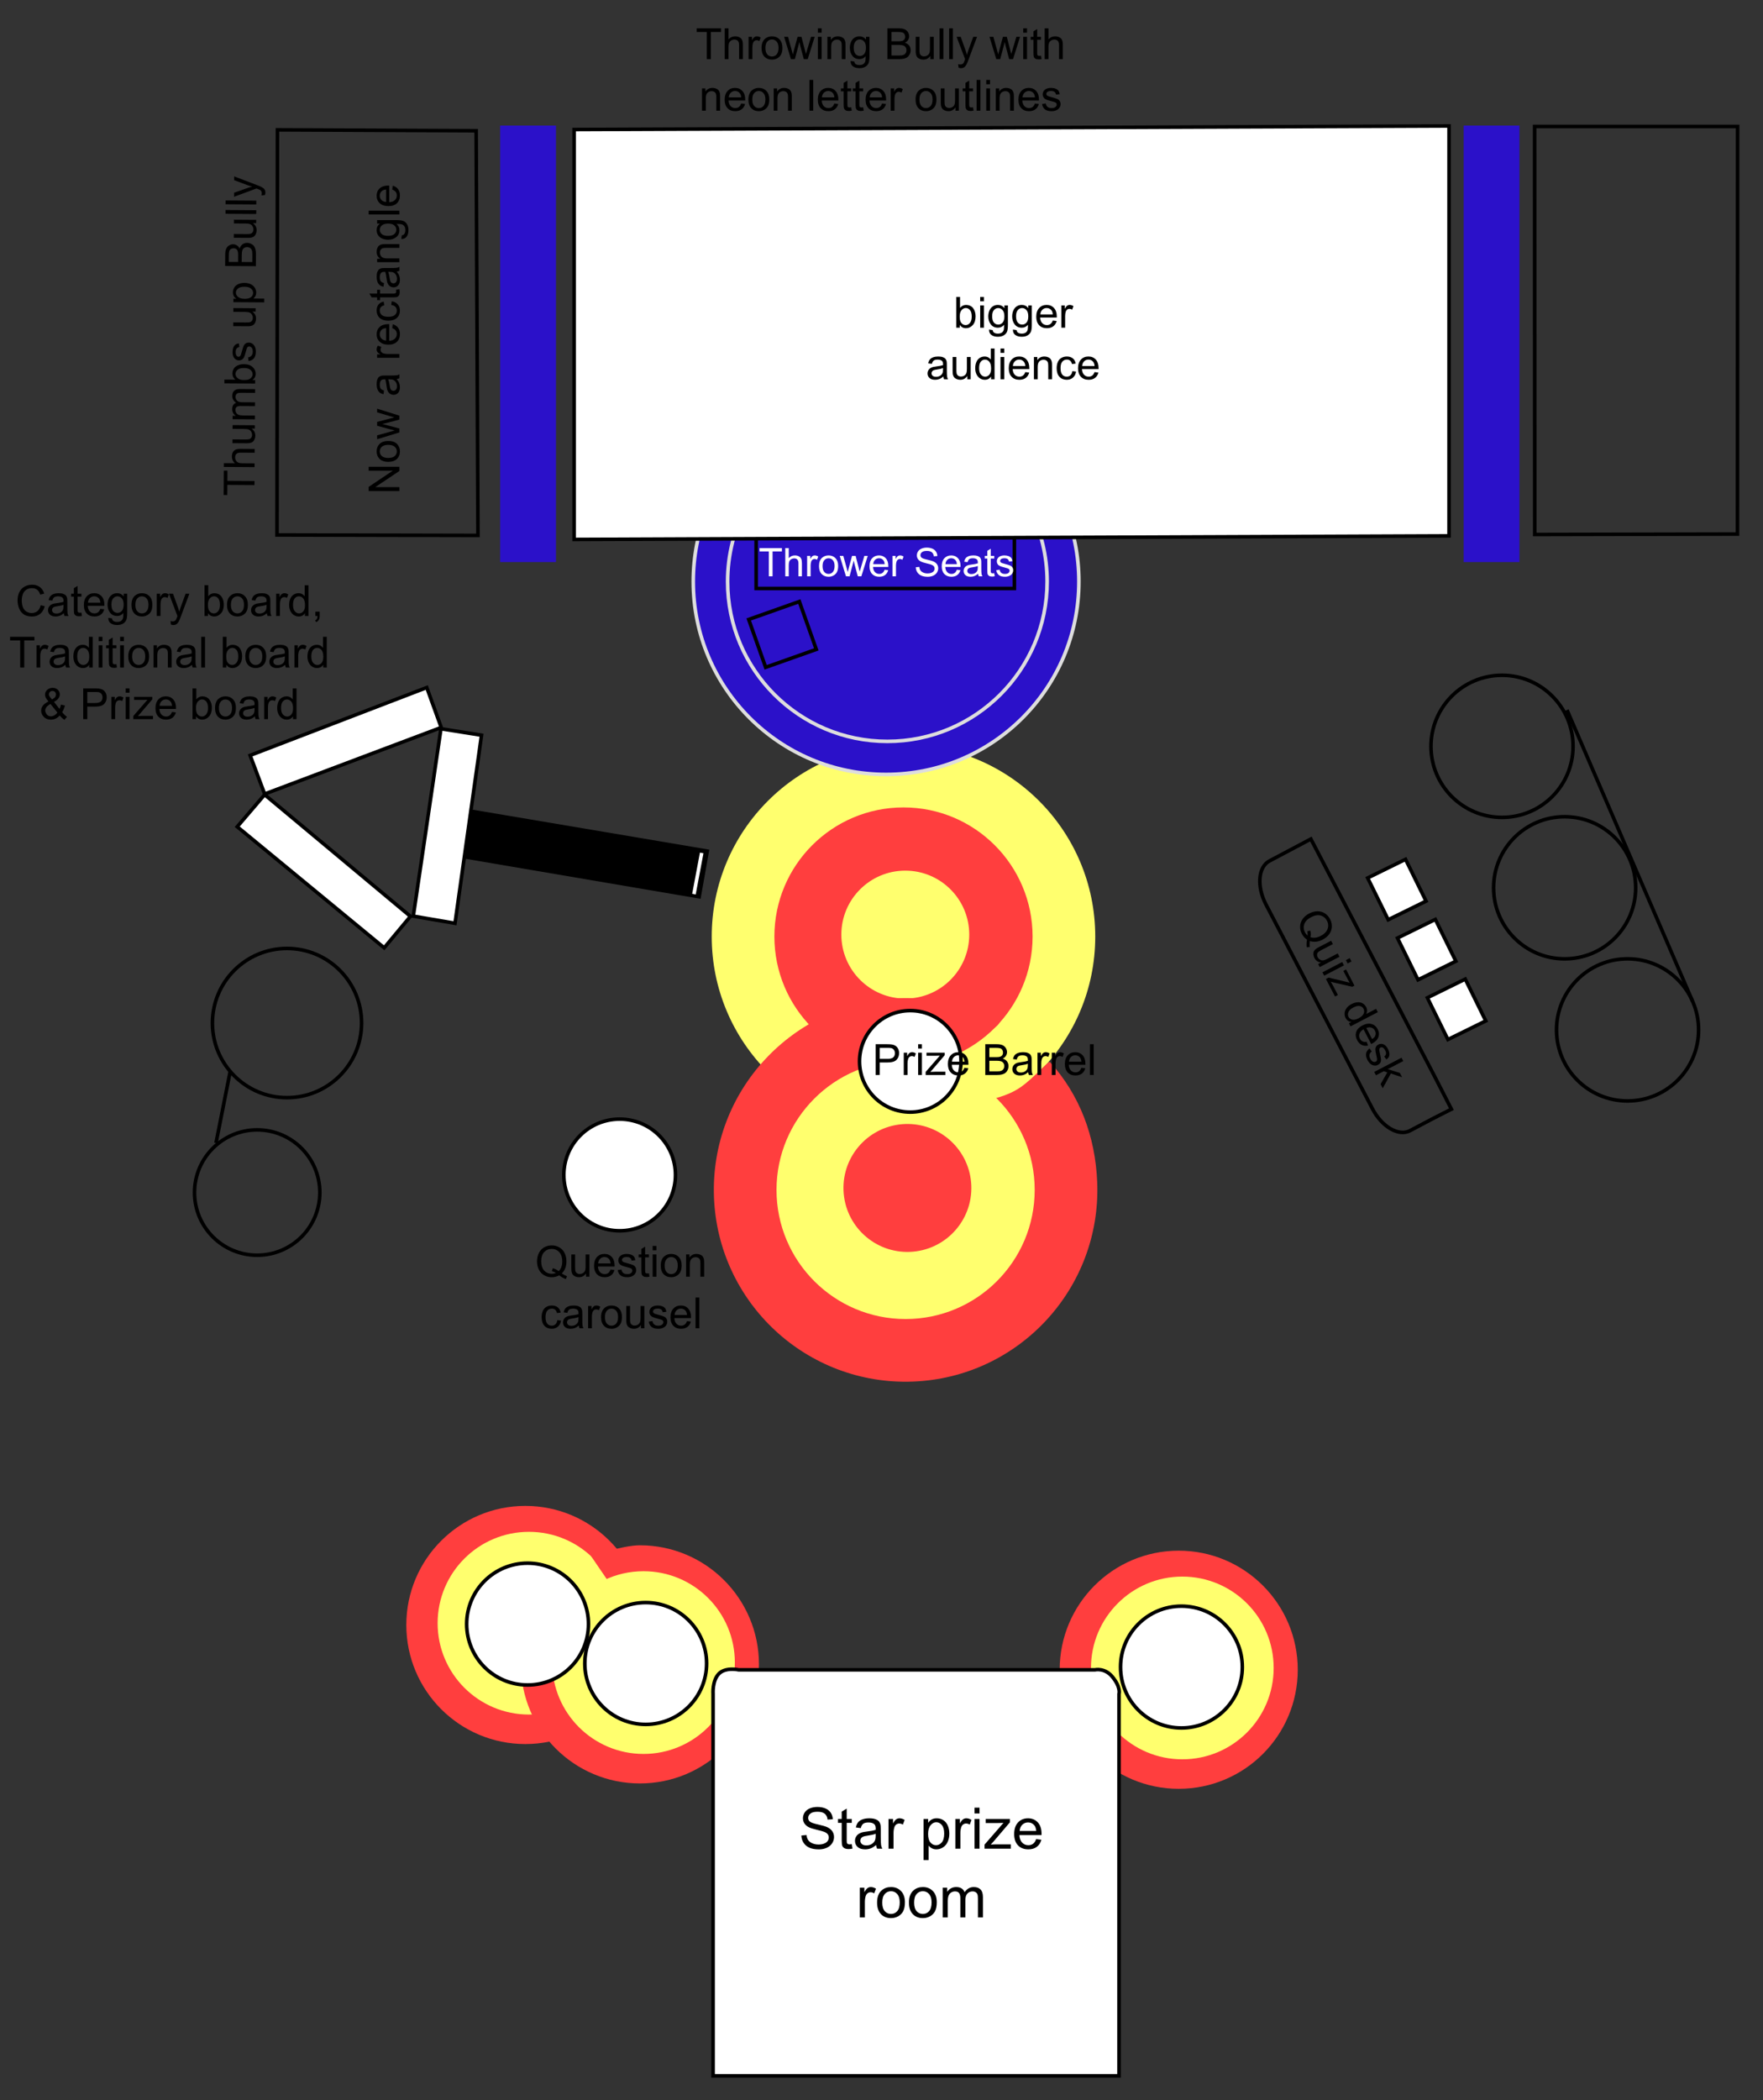 <?xml version="1.0" encoding="utf-8"?>
<!-- Generator: Adobe Illustrator 15.1.0, SVG Export Plug-In . SVG Version: 6.00 Build 0)  -->
<!DOCTYPE svg PUBLIC "-//W3C//DTD SVG 1.1//EN" "http://www.w3.org/Graphics/SVG/1.1/DTD/svg11.dtd">
<svg version="1.1" id="Layer_1" xmlns="http://www.w3.org/2000/svg" xmlns:xlink="http://www.w3.org/1999/xlink" x="0px" y="0px"
	 width="492.445px" height="586.471px" viewBox="0 0 492.445 586.471" enable-background="new 0 0 492.445 586.471"
	 xml:space="preserve">
<rect x="0" y="0" width="492.445" height="586.471" fill="#333333" stroke="none"/>
<g>
	<path d="M11.363,168.998l1.137,0.287c-0.238,0.934-0.667,1.646-1.286,2.136s-1.376,0.735-2.271,0.735
		c-0.926,0-1.679-0.188-2.259-0.565s-1.021-0.923-1.324-1.638s-0.454-1.482-0.454-2.303c0-0.895,0.171-1.675,0.513-2.341
		s0.828-1.172,1.459-1.518s1.325-0.519,2.083-0.519c0.859,0,1.582,0.219,2.168,0.656s0.994,1.053,1.225,1.846l-1.119,0.264
		c-0.199-0.625-0.488-1.08-0.867-1.365s-0.855-0.428-1.43-0.428c-0.66,0-1.212,0.158-1.655,0.475s-0.755,0.741-0.935,1.274
		s-0.27,1.083-0.27,1.649c0,0.73,0.106,1.368,0.319,1.913s0.544,0.952,0.993,1.222s0.936,0.404,1.459,0.404
		c0.637,0,1.176-0.184,1.617-0.551S11.207,169.72,11.363,168.998z"/>
	<path d="M17.826,171.242c-0.391,0.332-0.767,0.566-1.128,0.703s-0.749,0.205-1.163,0.205c-0.684,0-1.209-0.167-1.576-0.501
		s-0.551-0.761-0.551-1.28c0-0.305,0.069-0.583,0.208-0.835s0.32-0.454,0.545-0.606s0.478-0.268,0.759-0.346
		c0.207-0.055,0.52-0.107,0.938-0.158c0.852-0.102,1.479-0.223,1.881-0.363c0.004-0.145,0.006-0.236,0.006-0.275
		c0-0.43-0.1-0.732-0.299-0.908c-0.27-0.238-0.67-0.357-1.201-0.357c-0.496,0-0.862,0.087-1.099,0.261s-0.411,0.481-0.524,0.923
		l-1.031-0.141c0.094-0.441,0.248-0.798,0.463-1.069s0.525-0.48,0.932-0.627s0.877-0.22,1.412-0.22c0.531,0,0.963,0.063,1.295,0.188
		s0.576,0.282,0.732,0.472s0.266,0.429,0.328,0.718c0.035,0.18,0.053,0.504,0.053,0.973v1.406c0,0.98,0.022,1.601,0.067,1.86
		s0.134,0.509,0.267,0.747h-1.102C17.927,171.791,17.857,171.535,17.826,171.242z M17.738,168.886
		c-0.383,0.156-0.957,0.289-1.723,0.398c-0.434,0.063-0.74,0.133-0.92,0.211s-0.318,0.192-0.416,0.343s-0.146,0.317-0.146,0.501
		c0,0.281,0.106,0.516,0.319,0.703s0.524,0.281,0.935,0.281c0.406,0,0.768-0.089,1.084-0.267s0.549-0.421,0.697-0.729
		c0.113-0.238,0.17-0.59,0.17-1.055V168.886z"/>
	<path d="M22.742,171.066l0.152,0.932c-0.297,0.063-0.563,0.094-0.797,0.094c-0.383,0-0.68-0.061-0.891-0.182
		s-0.359-0.28-0.445-0.478s-0.129-0.612-0.129-1.245v-3.58h-0.773v-0.82h0.773v-1.541l1.049-0.633v2.174h1.061v0.82h-1.061v3.639
		c0,0.301,0.019,0.494,0.056,0.58s0.098,0.154,0.182,0.205s0.204,0.076,0.36,0.076C22.396,171.107,22.55,171.093,22.742,171.066z"/>
	<path d="M28.033,170.005l1.09,0.135c-0.172,0.637-0.49,1.131-0.955,1.482s-1.059,0.527-1.781,0.527c-0.91,0-1.632-0.28-2.165-0.841
		s-0.8-1.347-0.8-2.358c0-1.047,0.27-1.859,0.809-2.438s1.238-0.867,2.098-0.867c0.832,0,1.512,0.283,2.039,0.85
		s0.791,1.363,0.791,2.391c0,0.063-0.002,0.156-0.006,0.281h-4.641c0.039,0.684,0.232,1.207,0.58,1.57s0.781,0.545,1.301,0.545
		c0.387,0,0.717-0.102,0.99-0.305S27.873,170.451,28.033,170.005z M24.57,168.3h3.475c-0.047-0.523-0.18-0.916-0.398-1.178
		c-0.336-0.406-0.771-0.609-1.307-0.609c-0.484,0-0.892,0.162-1.222,0.486S24.605,167.757,24.57,168.3z"/>
	<path d="M30.253,172.525l1.025,0.152c0.043,0.316,0.162,0.547,0.357,0.691c0.262,0.195,0.619,0.293,1.072,0.293
		c0.488,0,0.865-0.098,1.131-0.293s0.445-0.469,0.539-0.82c0.055-0.215,0.08-0.666,0.076-1.354
		c-0.461,0.543-1.035,0.814-1.723,0.814c-0.855,0-1.518-0.309-1.986-0.926s-0.703-1.357-0.703-2.221
		c0-0.594,0.107-1.142,0.322-1.644s0.526-0.89,0.935-1.163s0.888-0.41,1.438-0.41c0.734,0,1.34,0.297,1.816,0.891v-0.75h0.973v5.379
		c0,0.969-0.099,1.655-0.296,2.06s-0.51,0.724-0.938,0.958s-0.954,0.352-1.579,0.352c-0.742,0-1.342-0.167-1.799-0.501
		S30.238,173.197,30.253,172.525z M31.126,168.787c0,0.816,0.162,1.412,0.486,1.787s0.73,0.563,1.219,0.563
		c0.484,0,0.891-0.187,1.219-0.56s0.492-0.958,0.492-1.755c0-0.762-0.169-1.336-0.507-1.723s-0.745-0.58-1.222-0.58
		c-0.469,0-0.867,0.19-1.195,0.571S31.126,168.037,31.126,168.787z"/>
	<path d="M36.728,168.898c0-1.152,0.32-2.006,0.961-2.561c0.535-0.461,1.188-0.691,1.957-0.691c0.855,0,1.555,0.28,2.098,0.841
		s0.814,1.335,0.814,2.323c0,0.801-0.12,1.431-0.36,1.89s-0.59,0.815-1.049,1.069s-0.96,0.381-1.503,0.381
		c-0.871,0-1.575-0.279-2.112-0.838S36.728,169.949,36.728,168.898z M37.812,168.898c0,0.797,0.174,1.394,0.521,1.79
		s0.785,0.595,1.313,0.595c0.523,0,0.959-0.199,1.307-0.598s0.521-1.006,0.521-1.822c0-0.77-0.175-1.353-0.524-1.749
		s-0.784-0.595-1.304-0.595c-0.527,0-0.965,0.197-1.313,0.592S37.812,168.101,37.812,168.898z"/>
	<path d="M43.783,172.009v-6.223h0.949v0.943c0.242-0.441,0.466-0.732,0.671-0.873s0.431-0.211,0.677-0.211
		c0.355,0,0.717,0.113,1.084,0.34l-0.363,0.979c-0.258-0.152-0.516-0.229-0.773-0.229c-0.23,0-0.438,0.069-0.621,0.208
		s-0.314,0.331-0.393,0.577c-0.117,0.375-0.176,0.785-0.176,1.23v3.258H43.783z"/>
	<path d="M47.744,174.406l-0.117-0.99c0.23,0.063,0.432,0.094,0.604,0.094c0.234,0,0.422-0.039,0.563-0.117s0.256-0.188,0.346-0.328
		c0.066-0.105,0.174-0.367,0.322-0.785c0.02-0.059,0.051-0.145,0.094-0.258l-2.361-6.234h1.137l1.295,3.604
		c0.168,0.457,0.318,0.938,0.451,1.441c0.121-0.484,0.266-0.957,0.434-1.418l1.33-3.627h1.055l-2.367,6.328
		c-0.254,0.684-0.451,1.154-0.592,1.412c-0.188,0.348-0.402,0.603-0.645,0.765s-0.531,0.243-0.867,0.243
		C48.22,174.535,47.994,174.492,47.744,174.406z"/>
	<path d="M58.097,172.009h-0.979v-8.59h1.055v3.064c0.445-0.559,1.014-0.838,1.705-0.838c0.383,0,0.745,0.077,1.087,0.231
		s0.623,0.371,0.844,0.65s0.394,0.616,0.519,1.011s0.188,0.816,0.188,1.266c0,1.066-0.264,1.891-0.791,2.473
		s-1.16,0.873-1.898,0.873c-0.734,0-1.311-0.307-1.729-0.92V172.009z M58.085,168.851c0,0.746,0.102,1.285,0.305,1.617
		c0.332,0.543,0.781,0.814,1.348,0.814c0.461,0,0.859-0.2,1.195-0.601s0.504-0.997,0.504-1.79c0-0.813-0.161-1.412-0.483-1.799
		s-0.712-0.58-1.169-0.58c-0.461,0-0.859,0.2-1.195,0.601S58.085,168.093,58.085,168.851z"/>
	<path d="M63.406,168.898c0-1.152,0.32-2.006,0.961-2.561c0.535-0.461,1.188-0.691,1.957-0.691c0.855,0,1.555,0.28,2.098,0.841
		s0.814,1.335,0.814,2.323c0,0.801-0.12,1.431-0.36,1.89s-0.59,0.815-1.049,1.069s-0.96,0.381-1.503,0.381
		c-0.871,0-1.575-0.279-2.112-0.838S63.406,169.949,63.406,168.898z M64.49,168.898c0,0.797,0.174,1.394,0.521,1.79
		s0.785,0.595,1.313,0.595c0.523,0,0.959-0.199,1.307-0.598s0.521-1.006,0.521-1.822c0-0.77-0.175-1.353-0.524-1.749
		s-0.784-0.595-1.304-0.595c-0.527,0-0.965,0.197-1.313,0.592S64.49,168.101,64.49,168.898z"/>
	<path d="M74.533,171.242c-0.391,0.332-0.767,0.566-1.128,0.703s-0.749,0.205-1.163,0.205c-0.684,0-1.209-0.167-1.576-0.501
		s-0.551-0.761-0.551-1.28c0-0.305,0.069-0.583,0.208-0.835s0.32-0.454,0.545-0.606s0.478-0.268,0.759-0.346
		c0.207-0.055,0.52-0.107,0.938-0.158c0.852-0.102,1.479-0.223,1.881-0.363c0.004-0.145,0.006-0.236,0.006-0.275
		c0-0.43-0.1-0.732-0.299-0.908c-0.27-0.238-0.67-0.357-1.201-0.357c-0.496,0-0.862,0.087-1.099,0.261s-0.411,0.481-0.524,0.923
		l-1.031-0.141c0.094-0.441,0.248-0.798,0.463-1.069s0.525-0.48,0.932-0.627s0.877-0.22,1.412-0.22c0.531,0,0.963,0.063,1.295,0.188
		s0.576,0.282,0.732,0.472s0.266,0.429,0.328,0.718c0.035,0.18,0.053,0.504,0.053,0.973v1.406c0,0.98,0.022,1.601,0.067,1.86
		s0.134,0.509,0.267,0.747h-1.102C74.634,171.791,74.564,171.535,74.533,171.242z M74.445,168.886
		c-0.383,0.156-0.957,0.289-1.723,0.398c-0.434,0.063-0.74,0.133-0.92,0.211s-0.318,0.192-0.416,0.343s-0.146,0.317-0.146,0.501
		c0,0.281,0.106,0.516,0.319,0.703s0.524,0.281,0.935,0.281c0.406,0,0.768-0.089,1.084-0.267s0.549-0.421,0.697-0.729
		c0.113-0.238,0.17-0.59,0.17-1.055V168.886z"/>
	<path d="M77.134,172.009v-6.223h0.949v0.943c0.242-0.441,0.466-0.732,0.671-0.873s0.431-0.211,0.677-0.211
		c0.355,0,0.717,0.113,1.084,0.34l-0.363,0.979c-0.258-0.152-0.516-0.229-0.773-0.229c-0.23,0-0.438,0.069-0.621,0.208
		s-0.314,0.331-0.393,0.577c-0.117,0.375-0.176,0.785-0.176,1.23v3.258H77.134z"/>
	<path d="M85.179,172.009v-0.785c-0.395,0.617-0.975,0.926-1.74,0.926c-0.496,0-0.952-0.137-1.368-0.41s-0.738-0.655-0.967-1.146
		s-0.343-1.054-0.343-1.69c0-0.621,0.104-1.185,0.311-1.69s0.518-0.894,0.932-1.163s0.877-0.404,1.389-0.404
		c0.375,0,0.709,0.079,1.002,0.237s0.531,0.364,0.715,0.618v-3.082h1.049v8.59H85.179z M81.845,168.904
		c0,0.797,0.168,1.393,0.504,1.787s0.732,0.592,1.189,0.592c0.461,0,0.853-0.188,1.175-0.565s0.483-0.952,0.483-1.726
		c0-0.852-0.164-1.477-0.492-1.875s-0.732-0.598-1.213-0.598c-0.469,0-0.86,0.191-1.175,0.574S81.845,168.08,81.845,168.904z"/>
	<path d="M88.091,172.009v-1.201h1.201v1.201c0,0.441-0.078,0.798-0.234,1.069s-0.404,0.481-0.744,0.63l-0.293-0.451
		c0.223-0.098,0.387-0.241,0.492-0.431s0.164-0.462,0.176-0.817H88.091z"/>
	<path d="M5.641,186.409v-7.576h-2.83v-1.014H9.62v1.014H6.778v7.576H5.641z"/>
	<path d="M10.194,186.409v-6.223h0.949v0.943c0.242-0.441,0.466-0.732,0.671-0.873s0.431-0.211,0.677-0.211
		c0.355,0,0.717,0.113,1.084,0.34l-0.363,0.979c-0.258-0.152-0.516-0.229-0.773-0.229c-0.23,0-0.438,0.069-0.621,0.208
		s-0.314,0.331-0.393,0.577c-0.117,0.375-0.176,0.785-0.176,1.23v3.258H10.194z"/>
	<path d="M18.262,185.642c-0.391,0.332-0.767,0.566-1.128,0.703s-0.749,0.205-1.163,0.205c-0.684,0-1.209-0.167-1.576-0.501
		s-0.551-0.761-0.551-1.28c0-0.305,0.069-0.583,0.208-0.835s0.32-0.454,0.545-0.606s0.478-0.268,0.759-0.346
		c0.207-0.055,0.52-0.107,0.938-0.158c0.852-0.102,1.479-0.223,1.881-0.363c0.004-0.145,0.006-0.236,0.006-0.275
		c0-0.43-0.1-0.732-0.299-0.908c-0.27-0.238-0.67-0.357-1.201-0.357c-0.496,0-0.862,0.087-1.099,0.261s-0.411,0.481-0.524,0.923
		l-1.031-0.141c0.094-0.441,0.248-0.798,0.463-1.069s0.525-0.48,0.932-0.627s0.877-0.22,1.412-0.22c0.531,0,0.963,0.063,1.295,0.188
		s0.576,0.282,0.732,0.472s0.266,0.429,0.328,0.718c0.035,0.18,0.053,0.504,0.053,0.973v1.406c0,0.98,0.022,1.601,0.067,1.86
		s0.134,0.509,0.267,0.747h-1.102C18.364,186.19,18.293,185.935,18.262,185.642z M18.174,183.286
		c-0.383,0.156-0.957,0.289-1.723,0.398c-0.434,0.063-0.74,0.133-0.92,0.211s-0.318,0.192-0.416,0.343s-0.146,0.317-0.146,0.501
		c0,0.281,0.106,0.516,0.319,0.703s0.524,0.281,0.935,0.281c0.406,0,0.768-0.089,1.084-0.267s0.549-0.421,0.697-0.729
		c0.113-0.238,0.17-0.59,0.17-1.055V183.286z"/>
	<path d="M24.913,186.409v-0.785c-0.395,0.617-0.975,0.926-1.74,0.926c-0.496,0-0.952-0.137-1.368-0.41s-0.738-0.655-0.967-1.146
		s-0.343-1.054-0.343-1.69c0-0.621,0.104-1.185,0.311-1.69s0.518-0.894,0.932-1.163s0.877-0.404,1.389-0.404
		c0.375,0,0.709,0.079,1.002,0.237s0.531,0.364,0.715,0.618v-3.082h1.049v8.59H24.913z M21.579,183.304
		c0,0.797,0.168,1.393,0.504,1.787s0.732,0.592,1.189,0.592c0.461,0,0.853-0.188,1.175-0.565s0.483-0.952,0.483-1.726
		c0-0.852-0.164-1.477-0.492-1.875s-0.732-0.598-1.213-0.598c-0.469,0-0.86,0.191-1.175,0.574S21.579,182.479,21.579,183.304z"/>
	<path d="M27.555,179.032v-1.213h1.055v1.213H27.555z M27.555,186.409v-6.223h1.055v6.223H27.555z"/>
	<path d="M32.518,185.466l0.152,0.932c-0.297,0.063-0.563,0.094-0.797,0.094c-0.383,0-0.68-0.061-0.891-0.182
		s-0.359-0.28-0.445-0.478s-0.129-0.612-0.129-1.245v-3.58h-0.773v-0.82h0.773v-1.541l1.049-0.633v2.174h1.061v0.82h-1.061v3.639
		c0,0.301,0.019,0.494,0.056,0.58s0.098,0.154,0.182,0.205s0.204,0.076,0.36,0.076C32.172,185.507,32.327,185.493,32.518,185.466z"
		/>
	<path d="M33.555,179.032v-1.213h1.055v1.213H33.555z M33.555,186.409v-6.223h1.055v6.223H33.555z"/>
	<path d="M35.823,183.298c0-1.152,0.32-2.006,0.961-2.561c0.535-0.461,1.188-0.691,1.957-0.691c0.855,0,1.555,0.28,2.098,0.841
		s0.814,1.335,0.814,2.323c0,0.801-0.12,1.431-0.36,1.89s-0.59,0.815-1.049,1.069s-0.96,0.381-1.503,0.381
		c-0.871,0-1.575-0.279-2.112-0.838S35.823,184.349,35.823,183.298z M36.907,183.298c0,0.797,0.174,1.394,0.521,1.79
		s0.785,0.595,1.313,0.595c0.523,0,0.959-0.199,1.307-0.598s0.521-1.006,0.521-1.822c0-0.77-0.175-1.353-0.524-1.749
		s-0.784-0.595-1.304-0.595c-0.527,0-0.965,0.197-1.313,0.592S36.907,182.501,36.907,183.298z"/>
	<path d="M42.889,186.409v-6.223h0.949v0.885c0.457-0.684,1.117-1.025,1.98-1.025c0.375,0,0.72,0.067,1.034,0.202
		s0.55,0.312,0.706,0.53s0.266,0.479,0.328,0.779c0.039,0.195,0.059,0.537,0.059,1.025v3.826h-1.055v-3.785
		c0-0.43-0.041-0.751-0.123-0.964s-0.228-0.383-0.437-0.51s-0.454-0.19-0.735-0.19c-0.449,0-0.837,0.143-1.163,0.428
		s-0.489,0.826-0.489,1.623v3.398H42.889z"/>
	<path d="M53.624,185.642c-0.391,0.332-0.767,0.566-1.128,0.703s-0.749,0.205-1.163,0.205c-0.684,0-1.209-0.167-1.576-0.501
		s-0.551-0.761-0.551-1.28c0-0.305,0.069-0.583,0.208-0.835s0.32-0.454,0.545-0.606s0.478-0.268,0.759-0.346
		c0.207-0.055,0.52-0.107,0.938-0.158c0.852-0.102,1.479-0.223,1.881-0.363c0.004-0.145,0.006-0.236,0.006-0.275
		c0-0.43-0.1-0.732-0.299-0.908c-0.27-0.238-0.67-0.357-1.201-0.357c-0.496,0-0.862,0.087-1.099,0.261s-0.411,0.481-0.524,0.923
		l-1.031-0.141c0.094-0.441,0.248-0.798,0.463-1.069s0.525-0.48,0.932-0.627s0.877-0.22,1.412-0.22c0.531,0,0.963,0.063,1.295,0.188
		s0.576,0.282,0.732,0.472s0.266,0.429,0.328,0.718c0.035,0.18,0.053,0.504,0.053,0.973v1.406c0,0.98,0.022,1.601,0.067,1.86
		s0.134,0.509,0.267,0.747h-1.102C53.725,186.19,53.655,185.935,53.624,185.642z M53.536,183.286
		c-0.383,0.156-0.957,0.289-1.723,0.398c-0.434,0.063-0.74,0.133-0.92,0.211s-0.318,0.192-0.416,0.343s-0.146,0.317-0.146,0.501
		c0,0.281,0.106,0.516,0.319,0.703s0.524,0.281,0.935,0.281c0.406,0,0.768-0.089,1.084-0.267s0.549-0.421,0.697-0.729
		c0.113-0.238,0.17-0.59,0.17-1.055V183.286z"/>
	<path d="M56.213,186.409v-8.59h1.055v8.59H56.213z"/>
	<path d="M63.209,186.409h-0.979v-8.59h1.055v3.064c0.445-0.559,1.014-0.838,1.705-0.838c0.383,0,0.745,0.077,1.087,0.231
		s0.623,0.371,0.844,0.65s0.394,0.616,0.519,1.011s0.188,0.816,0.188,1.266c0,1.066-0.264,1.891-0.791,2.473
		s-1.16,0.873-1.898,0.873c-0.734,0-1.311-0.307-1.729-0.92V186.409z M63.198,183.251c0,0.746,0.102,1.285,0.305,1.617
		c0.332,0.543,0.781,0.814,1.348,0.814c0.461,0,0.859-0.2,1.195-0.601s0.504-0.997,0.504-1.79c0-0.813-0.161-1.412-0.483-1.799
		s-0.712-0.58-1.169-0.58c-0.461,0-0.859,0.2-1.195,0.601S63.198,182.493,63.198,183.251z"/>
	<path d="M68.518,183.298c0-1.152,0.32-2.006,0.961-2.561c0.535-0.461,1.188-0.691,1.957-0.691c0.855,0,1.555,0.28,2.098,0.841
		s0.814,1.335,0.814,2.323c0,0.801-0.12,1.431-0.36,1.89s-0.59,0.815-1.049,1.069s-0.96,0.381-1.503,0.381
		c-0.871,0-1.575-0.279-2.112-0.838S68.518,184.349,68.518,183.298z M69.602,183.298c0,0.797,0.174,1.394,0.521,1.79
		s0.785,0.595,1.313,0.595c0.523,0,0.959-0.199,1.307-0.598s0.521-1.006,0.521-1.822c0-0.77-0.175-1.353-0.524-1.749
		s-0.784-0.595-1.304-0.595c-0.527,0-0.965,0.197-1.313,0.592S69.602,182.501,69.602,183.298z"/>
	<path d="M79.645,185.642c-0.391,0.332-0.767,0.566-1.128,0.703s-0.749,0.205-1.163,0.205c-0.684,0-1.209-0.167-1.576-0.501
		s-0.551-0.761-0.551-1.28c0-0.305,0.069-0.583,0.208-0.835s0.32-0.454,0.545-0.606s0.478-0.268,0.759-0.346
		c0.207-0.055,0.52-0.107,0.938-0.158c0.852-0.102,1.479-0.223,1.881-0.363c0.004-0.145,0.006-0.236,0.006-0.275
		c0-0.43-0.1-0.732-0.299-0.908c-0.27-0.238-0.67-0.357-1.201-0.357c-0.496,0-0.862,0.087-1.099,0.261s-0.411,0.481-0.524,0.923
		l-1.031-0.141c0.094-0.441,0.248-0.798,0.463-1.069s0.525-0.48,0.932-0.627s0.877-0.22,1.412-0.22c0.531,0,0.963,0.063,1.295,0.188
		s0.576,0.282,0.732,0.472s0.266,0.429,0.328,0.718c0.035,0.18,0.053,0.504,0.053,0.973v1.406c0,0.98,0.022,1.601,0.067,1.86
		s0.134,0.509,0.267,0.747h-1.102C79.747,186.19,79.676,185.935,79.645,185.642z M79.557,183.286
		c-0.383,0.156-0.957,0.289-1.723,0.398c-0.434,0.063-0.74,0.133-0.92,0.211s-0.318,0.192-0.416,0.343s-0.146,0.317-0.146,0.501
		c0,0.281,0.106,0.516,0.319,0.703s0.524,0.281,0.935,0.281c0.406,0,0.768-0.089,1.084-0.267s0.549-0.421,0.697-0.729
		c0.113-0.238,0.17-0.59,0.17-1.055V183.286z"/>
	<path d="M82.247,186.409v-6.223h0.949v0.943c0.242-0.441,0.466-0.732,0.671-0.873s0.431-0.211,0.677-0.211
		c0.355,0,0.717,0.113,1.084,0.34l-0.363,0.979c-0.258-0.152-0.516-0.229-0.773-0.229c-0.23,0-0.438,0.069-0.621,0.208
		s-0.314,0.331-0.393,0.577c-0.117,0.375-0.176,0.785-0.176,1.23v3.258H82.247z"/>
	<path d="M90.292,186.409v-0.785c-0.395,0.617-0.975,0.926-1.74,0.926c-0.496,0-0.952-0.137-1.368-0.41s-0.738-0.655-0.967-1.146
		s-0.343-1.054-0.343-1.69c0-0.621,0.104-1.185,0.311-1.69s0.518-0.894,0.932-1.163s0.877-0.404,1.389-0.404
		c0.375,0,0.709,0.079,1.002,0.237s0.531,0.364,0.715,0.618v-3.082h1.049v8.59H90.292z M86.958,183.304
		c0,0.797,0.168,1.393,0.504,1.787s0.732,0.592,1.189,0.592c0.461,0,0.853-0.188,1.175-0.565s0.483-0.952,0.483-1.726
		c0-0.852-0.164-1.477-0.492-1.875s-0.732-0.598-1.213-0.598c-0.469,0-0.86,0.191-1.175,0.574S86.958,182.479,86.958,183.304z"/>
	<path d="M16.683,199.795c-0.348,0.387-0.727,0.677-1.137,0.87s-0.854,0.29-1.33,0.29c-0.879,0-1.576-0.297-2.092-0.891
		c-0.418-0.484-0.627-1.025-0.627-1.623c0-0.531,0.171-1.011,0.513-1.438s0.853-0.804,1.532-1.128
		c-0.387-0.445-0.645-0.807-0.773-1.084s-0.193-0.545-0.193-0.803c0-0.516,0.202-0.964,0.606-1.345s0.913-0.571,1.526-0.571
		c0.586,0,1.065,0.18,1.438,0.539s0.56,0.791,0.56,1.295c0,0.816-0.541,1.514-1.623,2.092l1.541,1.963
		c0.176-0.344,0.313-0.742,0.41-1.195L18.13,197c-0.188,0.75-0.441,1.367-0.762,1.852c0.395,0.523,0.842,0.963,1.342,1.318
		l-0.709,0.838C17.576,200.735,17.136,200.331,16.683,199.795z M16.021,198.963l-1.934-2.396c-0.57,0.34-0.955,0.655-1.154,0.946
		s-0.299,0.579-0.299,0.864c0,0.348,0.139,0.709,0.416,1.084s0.67,0.563,1.178,0.563c0.316,0,0.644-0.099,0.981-0.296
		S15.818,199.276,16.021,198.963z M14.539,195.319c0.457-0.27,0.753-0.506,0.888-0.709s0.202-0.428,0.202-0.674
		c0-0.293-0.093-0.532-0.278-0.718s-0.417-0.278-0.694-0.278c-0.285,0-0.522,0.092-0.712,0.275s-0.284,0.408-0.284,0.674
		c0,0.133,0.034,0.272,0.103,0.419s0.171,0.302,0.308,0.466L14.539,195.319z"/>
	<path d="M23.246,200.809v-8.59h3.24c0.57,0,1.006,0.027,1.307,0.082c0.422,0.07,0.775,0.204,1.061,0.401s0.515,0.474,0.688,0.829
		s0.261,0.746,0.261,1.172c0,0.73-0.232,1.349-0.697,1.854s-1.305,0.759-2.52,0.759h-2.203v3.492H23.246z M24.382,196.303h2.221
		c0.734,0,1.256-0.137,1.564-0.41s0.463-0.658,0.463-1.154c0-0.359-0.091-0.667-0.272-0.923s-0.421-0.425-0.718-0.507
		c-0.191-0.051-0.545-0.076-1.061-0.076h-2.197V196.303z"/>
	<path d="M31.103,200.809v-6.223h0.949v0.943c0.242-0.441,0.466-0.732,0.671-0.873s0.431-0.211,0.677-0.211
		c0.355,0,0.717,0.113,1.084,0.34l-0.363,0.979c-0.258-0.152-0.516-0.229-0.773-0.229c-0.23,0-0.438,0.069-0.621,0.208
		s-0.314,0.331-0.393,0.577c-0.117,0.375-0.176,0.785-0.176,1.23v3.258H31.103z"/>
	<path d="M35.117,193.432v-1.213h1.055v1.213H35.117z M35.117,200.809v-6.223h1.055v6.223H35.117z"/>
	<path d="M37.22,200.809v-0.855l3.961-4.547c-0.449,0.023-0.846,0.035-1.189,0.035h-2.537v-0.855h5.086v0.697l-3.369,3.949
		l-0.65,0.721c0.473-0.035,0.916-0.053,1.33-0.053h2.877v0.908H37.22z"/>
	<path d="M48.037,198.805l1.09,0.135c-0.172,0.637-0.49,1.131-0.955,1.482s-1.059,0.527-1.781,0.527c-0.91,0-1.632-0.28-2.165-0.841
		s-0.8-1.347-0.8-2.358c0-1.047,0.27-1.859,0.809-2.438s1.238-0.867,2.098-0.867c0.832,0,1.512,0.283,2.039,0.85
		s0.791,1.363,0.791,2.391c0,0.063-0.002,0.156-0.006,0.281h-4.641c0.039,0.684,0.232,1.207,0.58,1.57s0.781,0.545,1.301,0.545
		c0.387,0,0.717-0.102,0.99-0.305S47.876,199.25,48.037,198.805z M44.574,197.1h3.475c-0.047-0.523-0.18-0.916-0.398-1.178
		c-0.336-0.406-0.771-0.609-1.307-0.609c-0.484,0-0.892,0.162-1.222,0.486S44.609,196.557,44.574,197.1z"/>
	<path d="M54.757,200.809h-0.979v-8.59h1.055v3.064c0.445-0.559,1.014-0.838,1.705-0.838c0.383,0,0.745,0.077,1.087,0.231
		s0.623,0.371,0.844,0.65s0.394,0.616,0.519,1.011s0.188,0.816,0.188,1.266c0,1.066-0.264,1.891-0.791,2.473
		s-1.16,0.873-1.898,0.873c-0.734,0-1.311-0.307-1.729-0.92V200.809z M54.746,197.651c0,0.746,0.102,1.285,0.305,1.617
		c0.332,0.543,0.781,0.814,1.348,0.814c0.461,0,0.859-0.2,1.195-0.601s0.504-0.997,0.504-1.79c0-0.813-0.161-1.412-0.483-1.799
		s-0.712-0.58-1.169-0.58c-0.461,0-0.859,0.2-1.195,0.601S54.746,196.893,54.746,197.651z"/>
	<path d="M60.066,197.698c0-1.152,0.32-2.006,0.961-2.561c0.535-0.461,1.188-0.691,1.957-0.691c0.855,0,1.555,0.28,2.098,0.841
		s0.814,1.335,0.814,2.323c0,0.801-0.12,1.431-0.36,1.89s-0.59,0.815-1.049,1.069s-0.96,0.381-1.503,0.381
		c-0.871,0-1.575-0.279-2.112-0.838S60.066,198.749,60.066,197.698z M61.15,197.698c0,0.797,0.174,1.394,0.521,1.79
		s0.785,0.595,1.313,0.595c0.523,0,0.959-0.199,1.307-0.598s0.521-1.006,0.521-1.822c0-0.77-0.175-1.353-0.524-1.749
		s-0.784-0.595-1.304-0.595c-0.527,0-0.965,0.197-1.313,0.592S61.15,196.901,61.15,197.698z"/>
	<path d="M71.193,200.042c-0.391,0.332-0.767,0.566-1.128,0.703s-0.749,0.205-1.163,0.205c-0.684,0-1.209-0.167-1.576-0.501
		s-0.551-0.761-0.551-1.28c0-0.305,0.069-0.583,0.208-0.835s0.32-0.454,0.545-0.606s0.478-0.268,0.759-0.346
		c0.207-0.055,0.52-0.107,0.938-0.158c0.852-0.102,1.479-0.223,1.881-0.363c0.004-0.145,0.006-0.236,0.006-0.275
		c0-0.43-0.1-0.732-0.299-0.908c-0.27-0.238-0.67-0.357-1.201-0.357c-0.496,0-0.862,0.087-1.099,0.261s-0.411,0.481-0.524,0.923
		l-1.031-0.141c0.094-0.441,0.248-0.798,0.463-1.069s0.525-0.48,0.932-0.627s0.877-0.22,1.412-0.22c0.531,0,0.963,0.063,1.295,0.188
		s0.576,0.282,0.732,0.472s0.266,0.429,0.328,0.718c0.035,0.18,0.053,0.504,0.053,0.973v1.406c0,0.98,0.022,1.601,0.067,1.86
		s0.134,0.509,0.267,0.747h-1.102C71.294,200.59,71.224,200.334,71.193,200.042z M71.105,197.686
		c-0.383,0.156-0.957,0.289-1.723,0.398c-0.434,0.063-0.74,0.133-0.92,0.211s-0.318,0.192-0.416,0.343s-0.146,0.317-0.146,0.501
		c0,0.281,0.106,0.516,0.319,0.703s0.524,0.281,0.935,0.281c0.406,0,0.768-0.089,1.084-0.267s0.549-0.421,0.697-0.729
		c0.113-0.238,0.17-0.59,0.17-1.055V197.686z"/>
	<path d="M73.794,200.809v-6.223h0.949v0.943c0.242-0.441,0.466-0.732,0.671-0.873s0.431-0.211,0.677-0.211
		c0.355,0,0.717,0.113,1.084,0.34l-0.363,0.979c-0.258-0.152-0.516-0.229-0.773-0.229c-0.23,0-0.438,0.069-0.621,0.208
		s-0.314,0.331-0.393,0.577c-0.117,0.375-0.176,0.785-0.176,1.23v3.258H73.794z"/>
	<path d="M81.839,200.809v-0.785c-0.395,0.617-0.975,0.926-1.74,0.926c-0.496,0-0.952-0.137-1.368-0.41s-0.738-0.655-0.967-1.146
		s-0.343-1.054-0.343-1.69c0-0.621,0.104-1.185,0.311-1.69s0.518-0.894,0.932-1.163s0.877-0.404,1.389-0.404
		c0.375,0,0.709,0.079,1.002,0.237s0.531,0.364,0.715,0.618v-3.082h1.049v8.59H81.839z M78.505,197.704
		c0,0.797,0.168,1.393,0.504,1.787s0.732,0.592,1.189,0.592c0.461,0,0.853-0.188,1.175-0.565s0.483-0.952,0.483-1.726
		c0-0.852-0.164-1.477-0.492-1.875s-0.732-0.598-1.213-0.598c-0.469,0-0.86,0.191-1.175,0.574S78.505,196.879,78.505,197.704z"/>
</g>
<g>
	<circle fill="#FFFF6E" cx="252.364" cy="261.524" r="53.563"/>
	<circle fill="#FF3E3E" cx="252.364" cy="261.523" r="36.059"/>
	<circle fill="#FFFF6E" cx="252.869" cy="260.979" r="17.863"/>
	<g>
		<path fill="#FF3E3E" d="M254.992,385.792c-29.562,1.124-54.437-21.927-55.561-51.488c-1.125-29.561,21.926-54.436,51.487-55.559
			c10.134-0.386,19.718,2.07,27.983,6.653c2.237,1.243-20.625,11.808-20.625,11.808l18.065,9.824c0,0,4.913-0.742,8.801-3.488
			c4.046-2.855,7.706-7.447,8.145-6.965c8.161,9.004,12.693,20.563,13.191,33.654C307.601,359.792,284.549,384.668,254.992,385.792z
			"/>
		<circle fill="#FFFF6E" cx="252.954" cy="332.269" r="36.058"/>
		<path fill="#FF3E3E" d="M254.138,349.574c-9.86,0.376-18.155-7.312-18.527-17.17c-0.376-9.859,7.311-18.154,17.168-18.531
			c9.857-0.373,18.154,7.316,18.528,17.172C271.684,340.905,263.996,349.201,254.138,349.574z"/>
	</g>
</g>
<circle fill="#FFFFFF" stroke="#000000" stroke-miterlimit="10" cx="254.257" cy="296.372" r="14.172"/>
<g>
	<path d="M244.583,300.176v-8.59h3.24c0.57,0,1.006,0.027,1.307,0.082c0.422,0.07,0.775,0.204,1.061,0.401s0.515,0.474,0.688,0.829
		s0.261,0.746,0.261,1.172c0,0.73-0.232,1.349-0.697,1.854s-1.305,0.759-2.52,0.759h-2.203v3.492H244.583z M245.72,295.67h2.221
		c0.734,0,1.256-0.137,1.564-0.41s0.463-0.658,0.463-1.154c0-0.359-0.091-0.667-0.272-0.923s-0.421-0.425-0.718-0.507
		c-0.191-0.051-0.545-0.076-1.061-0.076h-2.197V295.67z"/>
	<path d="M252.441,300.176v-6.223h0.949v0.943c0.242-0.441,0.466-0.732,0.671-0.873s0.431-0.211,0.677-0.211
		c0.355,0,0.717,0.113,1.084,0.34l-0.363,0.979c-0.258-0.152-0.516-0.229-0.773-0.229c-0.23,0-0.438,0.069-0.621,0.208
		s-0.314,0.331-0.393,0.577c-0.117,0.375-0.176,0.785-0.176,1.23v3.258H252.441z"/>
	<path d="M256.455,292.799v-1.213h1.055v1.213H256.455z M256.455,300.176v-6.223h1.055v6.223H256.455z"/>
	<path d="M258.558,300.176v-0.855l3.961-4.547c-0.449,0.023-0.846,0.035-1.189,0.035h-2.538v-0.855h5.086v0.697l-3.369,3.949
		l-0.651,0.721c0.473-0.035,0.917-0.053,1.331-0.053h2.877v0.908H258.558z"/>
	<path d="M269.375,298.172l1.09,0.135c-0.172,0.637-0.49,1.131-0.955,1.482s-1.059,0.527-1.781,0.527
		c-0.91,0-1.633-0.28-2.166-0.841s-0.799-1.347-0.799-2.358c0-1.047,0.27-1.859,0.809-2.438s1.238-0.867,2.098-0.867
		c0.832,0,1.512,0.283,2.039,0.85s0.791,1.363,0.791,2.391c0,0.063-0.002,0.156-0.006,0.281h-4.641
		c0.039,0.684,0.232,1.207,0.58,1.57s0.781,0.545,1.301,0.545c0.387,0,0.717-0.102,0.99-0.305S269.215,298.618,269.375,298.172z
		 M265.912,296.467h3.475c-0.047-0.523-0.18-0.916-0.398-1.178c-0.336-0.406-0.771-0.609-1.307-0.609
		c-0.484,0-0.893,0.162-1.223,0.486S265.947,295.924,265.912,296.467z"/>
	<path d="M275.211,300.176v-8.59h3.223c0.656,0,1.182,0.087,1.578,0.261s0.707,0.441,0.932,0.803s0.338,0.739,0.338,1.134
		c0,0.367-0.1,0.713-0.299,1.037s-0.5,0.586-0.902,0.785c0.52,0.152,0.918,0.412,1.197,0.779s0.42,0.801,0.42,1.301
		c0,0.402-0.086,0.776-0.256,1.122s-0.379,0.612-0.629,0.8s-0.564,0.329-0.941,0.425s-0.838,0.144-1.385,0.144H275.211z
		 M276.348,295.196h1.857c0.504,0,0.865-0.033,1.084-0.1c0.289-0.086,0.506-0.229,0.652-0.428s0.221-0.449,0.221-0.75
		c0-0.285-0.068-0.536-0.205-0.753s-0.332-0.365-0.586-0.445s-0.689-0.12-1.307-0.12h-1.717V295.196z M276.348,299.163h2.139
		c0.367,0,0.625-0.014,0.773-0.041c0.262-0.047,0.48-0.125,0.656-0.234s0.32-0.269,0.434-0.478s0.17-0.45,0.17-0.724
		c0-0.32-0.082-0.599-0.246-0.835s-0.393-0.402-0.684-0.498s-0.709-0.144-1.256-0.144h-1.986V299.163z"/>
	<path d="M287.188,299.409c-0.391,0.332-0.768,0.566-1.129,0.703s-0.748,0.205-1.162,0.205c-0.684,0-1.209-0.167-1.576-0.501
		s-0.551-0.761-0.551-1.28c0-0.305,0.068-0.583,0.207-0.835s0.32-0.454,0.545-0.606s0.479-0.268,0.76-0.346
		c0.207-0.055,0.52-0.107,0.938-0.158c0.852-0.102,1.479-0.223,1.881-0.363c0.004-0.145,0.006-0.236,0.006-0.275
		c0-0.43-0.1-0.732-0.299-0.908c-0.27-0.238-0.67-0.357-1.201-0.357c-0.496,0-0.863,0.087-1.1,0.261s-0.41,0.481-0.523,0.923
		l-1.031-0.141c0.094-0.441,0.248-0.798,0.463-1.069s0.525-0.48,0.932-0.627s0.877-0.22,1.412-0.22c0.531,0,0.963,0.063,1.295,0.188
		s0.576,0.282,0.732,0.472s0.266,0.429,0.328,0.718c0.035,0.18,0.053,0.504,0.053,0.973v1.406c0,0.98,0.021,1.601,0.066,1.86
		s0.135,0.509,0.268,0.747h-1.102C287.289,299.958,287.219,299.702,287.188,299.409z M287.1,297.053
		c-0.383,0.156-0.957,0.289-1.723,0.398c-0.434,0.063-0.74,0.133-0.92,0.211s-0.318,0.192-0.416,0.343s-0.146,0.317-0.146,0.501
		c0,0.281,0.105,0.516,0.318,0.703s0.525,0.281,0.936,0.281c0.406,0,0.768-0.089,1.084-0.267s0.549-0.421,0.697-0.729
		c0.113-0.238,0.17-0.59,0.17-1.055V297.053z"/>
	<path d="M289.789,300.176v-6.223h0.949v0.943c0.242-0.441,0.465-0.732,0.67-0.873s0.432-0.211,0.678-0.211
		c0.355,0,0.717,0.113,1.084,0.34l-0.363,0.979c-0.258-0.152-0.516-0.229-0.773-0.229c-0.23,0-0.438,0.069-0.621,0.208
		s-0.314,0.331-0.393,0.577c-0.117,0.375-0.176,0.785-0.176,1.23v3.258H289.789z"/>
	<path d="M293.785,300.176v-6.223h0.949v0.943c0.242-0.441,0.465-0.732,0.67-0.873s0.432-0.211,0.678-0.211
		c0.355,0,0.717,0.113,1.084,0.34l-0.363,0.979c-0.258-0.152-0.516-0.229-0.773-0.229c-0.23,0-0.438,0.069-0.621,0.208
		s-0.314,0.331-0.393,0.577c-0.117,0.375-0.176,0.785-0.176,1.23v3.258H293.785z"/>
	<path d="M302.053,298.172l1.09,0.135c-0.172,0.637-0.49,1.131-0.955,1.482s-1.059,0.527-1.781,0.527
		c-0.91,0-1.633-0.28-2.166-0.841s-0.799-1.347-0.799-2.358c0-1.047,0.27-1.859,0.809-2.438s1.238-0.867,2.098-0.867
		c0.832,0,1.512,0.283,2.039,0.85s0.791,1.363,0.791,2.391c0,0.063-0.002,0.156-0.006,0.281h-4.641
		c0.039,0.684,0.232,1.207,0.58,1.57s0.781,0.545,1.301,0.545c0.387,0,0.717-0.102,0.99-0.305S301.893,298.618,302.053,298.172z
		 M298.59,296.467h3.475c-0.047-0.523-0.18-0.916-0.398-1.178c-0.336-0.406-0.771-0.609-1.307-0.609
		c-0.484,0-0.893,0.162-1.223,0.486S298.625,295.924,298.59,296.467z"/>
	<path d="M304.443,300.176v-8.59h1.055v8.59H304.443z"/>
</g>
<g>
	<polygon points="195.689,250.984 129.75,239.759 131.725,226.049 198.125,237.259 	"/>
	<g>
		<polygon fill="#FFFFFF" stroke="#000000" stroke-miterlimit="10" points="134.501,205.3 127.094,257.817 115.443,255.823 
			123.165,203.499 		"/>
		<polygon fill="#FFFFFF" stroke="#000000" stroke-miterlimit="10" points="69.87,210.93 119.203,191.991 123.245,203.139 
			73.924,221.715 		"/>
		<polygon fill="#FFFFFF" stroke="#000000" stroke-miterlimit="10" points="107.306,264.669 66.262,230.856 73.92,221.9 
			114.643,255.884 		"/>
	</g>
</g>
<circle fill="#FFFFFF" stroke="#000000" stroke-miterlimit="10" cx="173.081" cy="328.093" r="15.59"/>
<g>
	<path d="M156.921,355.589c0.527,0.363,1.014,0.629,1.459,0.797l-0.334,0.791c-0.617-0.223-1.232-0.574-1.846-1.055
		c-0.637,0.355-1.34,0.533-2.109,0.533c-0.777,0-1.482-0.188-2.115-0.563s-1.12-0.902-1.462-1.582s-0.513-1.445-0.513-2.297
		c0-0.848,0.172-1.619,0.516-2.314s0.833-1.225,1.468-1.588s1.345-0.545,2.13-0.545c0.793,0,1.508,0.188,2.145,0.565
		s1.122,0.904,1.456,1.582s0.501,1.442,0.501,2.294c0,0.707-0.107,1.343-0.322,1.907S157.354,355.171,156.921,355.589z
		 M154.419,354.136c0.656,0.184,1.197,0.457,1.623,0.82c0.668-0.609,1.002-1.525,1.002-2.748c0-0.695-0.118-1.303-0.354-1.822
		s-0.582-0.923-1.037-1.21s-0.966-0.431-1.532-0.431c-0.848,0-1.551,0.29-2.109,0.87s-0.838,1.446-0.838,2.599
		c0,1.117,0.276,1.975,0.829,2.572s1.259,0.896,2.118,0.896c0.406,0,0.789-0.076,1.148-0.229c-0.355-0.23-0.73-0.395-1.125-0.492
		L154.419,354.136z"/>
	<path d="M163.688,356.509v-0.914c-0.484,0.703-1.143,1.055-1.975,1.055c-0.367,0-0.71-0.07-1.028-0.211s-0.555-0.317-0.709-0.53
		s-0.263-0.474-0.325-0.782c-0.043-0.207-0.064-0.535-0.064-0.984v-3.855h1.055v3.451c0,0.551,0.021,0.922,0.064,1.113
		c0.066,0.277,0.207,0.495,0.422,0.653s0.48,0.237,0.797,0.237s0.613-0.081,0.891-0.243s0.474-0.383,0.589-0.662
		s0.173-0.685,0.173-1.216v-3.334h1.055v6.223H163.688z"/>
	<path d="M170.544,354.505l1.09,0.135c-0.172,0.637-0.49,1.131-0.955,1.482s-1.059,0.527-1.781,0.527
		c-0.91,0-1.632-0.28-2.165-0.841s-0.8-1.347-0.8-2.358c0-1.047,0.27-1.859,0.809-2.438s1.238-0.867,2.098-0.867
		c0.832,0,1.512,0.283,2.039,0.85s0.791,1.363,0.791,2.391c0,0.063-0.002,0.156-0.006,0.281h-4.641
		c0.039,0.684,0.232,1.207,0.58,1.57s0.781,0.545,1.301,0.545c0.387,0,0.717-0.102,0.99-0.305S170.384,354.951,170.544,354.505z
		 M167.081,352.8h3.475c-0.047-0.523-0.18-0.916-0.398-1.178c-0.336-0.406-0.771-0.609-1.307-0.609
		c-0.484,0-0.892,0.162-1.222,0.486S167.116,352.257,167.081,352.8z"/>
	<path d="M172.536,354.652l1.043-0.164c0.059,0.418,0.222,0.738,0.489,0.961s0.642,0.334,1.122,0.334
		c0.484,0,0.844-0.099,1.078-0.296s0.352-0.429,0.352-0.694c0-0.238-0.104-0.426-0.311-0.563c-0.145-0.094-0.504-0.213-1.078-0.357
		c-0.773-0.195-1.31-0.364-1.608-0.507s-0.525-0.34-0.68-0.592s-0.231-0.53-0.231-0.835c0-0.277,0.063-0.534,0.19-0.771
		s0.3-0.433,0.519-0.589c0.164-0.121,0.388-0.224,0.671-0.308s0.587-0.126,0.911-0.126c0.488,0,0.917,0.07,1.286,0.211
		s0.642,0.331,0.817,0.571s0.297,0.562,0.363,0.964l-1.031,0.141c-0.047-0.32-0.183-0.57-0.407-0.75s-0.542-0.27-0.952-0.27
		c-0.484,0-0.83,0.08-1.037,0.24s-0.311,0.348-0.311,0.563c0,0.137,0.043,0.26,0.129,0.369c0.086,0.113,0.221,0.207,0.404,0.281
		c0.105,0.039,0.416,0.129,0.932,0.27c0.746,0.199,1.267,0.362,1.562,0.489s0.526,0.312,0.694,0.554s0.252,0.543,0.252,0.902
		c0,0.352-0.103,0.683-0.308,0.993s-0.501,0.551-0.888,0.721s-0.824,0.255-1.313,0.255c-0.809,0-1.425-0.168-1.849-0.504
		S172.653,355.312,172.536,354.652z"/>
	<path d="M181.261,355.566l0.152,0.932c-0.297,0.063-0.563,0.094-0.797,0.094c-0.383,0-0.68-0.061-0.891-0.182
		s-0.359-0.28-0.445-0.478s-0.129-0.612-0.129-1.245v-3.58h-0.773v-0.82h0.773v-1.541l1.049-0.633v2.174h1.061v0.82H180.2v3.639
		c0,0.301,0.019,0.494,0.056,0.58s0.098,0.154,0.182,0.205s0.204,0.076,0.36,0.076C180.915,355.607,181.069,355.593,181.261,355.566
		z"/>
	<path d="M182.298,349.132v-1.213h1.055v1.213H182.298z M182.298,356.509v-6.223h1.055v6.223H182.298z"/>
	<path d="M184.565,353.398c0-1.152,0.32-2.006,0.961-2.561c0.535-0.461,1.188-0.691,1.957-0.691c0.855,0,1.555,0.28,2.098,0.841
		s0.814,1.335,0.814,2.323c0,0.801-0.12,1.431-0.36,1.89s-0.59,0.815-1.049,1.069s-0.96,0.381-1.503,0.381
		c-0.871,0-1.575-0.279-2.112-0.838S184.565,354.449,184.565,353.398z M185.649,353.398c0,0.797,0.174,1.394,0.521,1.79
		s0.785,0.595,1.313,0.595c0.523,0,0.959-0.199,1.307-0.598s0.521-1.006,0.521-1.822c0-0.77-0.175-1.353-0.524-1.749
		s-0.784-0.595-1.304-0.595c-0.527,0-0.965,0.197-1.313,0.592S185.649,352.601,185.649,353.398z"/>
	<path d="M191.632,356.509v-6.223h0.949v0.885c0.457-0.684,1.117-1.025,1.98-1.025c0.375,0,0.72,0.067,1.034,0.202
		s0.55,0.312,0.706,0.53s0.266,0.479,0.328,0.779c0.039,0.195,0.059,0.537,0.059,1.025v3.826h-1.055v-3.785
		c0-0.43-0.041-0.751-0.123-0.964s-0.228-0.383-0.437-0.51s-0.454-0.19-0.735-0.19c-0.449,0-0.837,0.143-1.163,0.428
		s-0.489,0.826-0.489,1.623v3.398H191.632z"/>
	<path d="M155.673,368.63l1.037,0.135c-0.113,0.715-0.403,1.274-0.87,1.679s-1.04,0.606-1.72,0.606
		c-0.852,0-1.536-0.278-2.054-0.835s-0.776-1.354-0.776-2.394c0-0.672,0.111-1.26,0.334-1.764s0.562-0.882,1.017-1.134
		s0.95-0.378,1.485-0.378c0.676,0,1.229,0.171,1.658,0.513s0.705,0.827,0.826,1.456l-1.025,0.158
		c-0.098-0.418-0.271-0.732-0.519-0.943s-0.548-0.316-0.899-0.316c-0.531,0-0.963,0.19-1.295,0.571s-0.498,0.983-0.498,1.808
		c0,0.836,0.16,1.443,0.48,1.822s0.738,0.568,1.254,0.568c0.414,0,0.76-0.127,1.037-0.381S155.599,369.158,155.673,368.63z"/>
	<path d="M161.673,370.142c-0.391,0.332-0.767,0.566-1.128,0.703s-0.749,0.205-1.163,0.205c-0.684,0-1.209-0.167-1.576-0.501
		s-0.551-0.761-0.551-1.28c0-0.305,0.069-0.583,0.208-0.835s0.32-0.454,0.545-0.606s0.478-0.268,0.759-0.346
		c0.207-0.055,0.52-0.107,0.938-0.158c0.852-0.102,1.479-0.223,1.881-0.363c0.004-0.145,0.006-0.236,0.006-0.275
		c0-0.43-0.1-0.732-0.299-0.908c-0.27-0.238-0.67-0.357-1.201-0.357c-0.496,0-0.862,0.087-1.099,0.261s-0.411,0.481-0.524,0.923
		l-1.031-0.141c0.094-0.441,0.248-0.798,0.463-1.069s0.525-0.48,0.932-0.627s0.877-0.22,1.412-0.22c0.531,0,0.963,0.063,1.295,0.188
		s0.576,0.282,0.732,0.472s0.266,0.429,0.328,0.718c0.035,0.18,0.053,0.504,0.053,0.973v1.406c0,0.98,0.022,1.601,0.067,1.86
		s0.134,0.509,0.267,0.747h-1.102C161.774,370.691,161.704,370.435,161.673,370.142z M161.585,367.787
		c-0.383,0.156-0.957,0.289-1.723,0.398c-0.434,0.063-0.74,0.133-0.92,0.211s-0.318,0.192-0.416,0.343s-0.146,0.317-0.146,0.501
		c0,0.281,0.106,0.516,0.319,0.703s0.524,0.281,0.935,0.281c0.406,0,0.768-0.089,1.084-0.267s0.549-0.421,0.697-0.729
		c0.113-0.238,0.17-0.59,0.17-1.055V367.787z"/>
	<path d="M164.274,370.91v-6.223h0.949v0.943c0.242-0.441,0.466-0.732,0.671-0.873s0.431-0.211,0.677-0.211
		c0.355,0,0.717,0.113,1.084,0.34l-0.363,0.979c-0.258-0.152-0.516-0.229-0.773-0.229c-0.23,0-0.438,0.069-0.621,0.208
		s-0.314,0.331-0.393,0.577c-0.117,0.375-0.176,0.785-0.176,1.23v3.258H164.274z"/>
	<path d="M167.89,367.798c0-1.152,0.32-2.006,0.961-2.561c0.535-0.461,1.188-0.691,1.957-0.691c0.855,0,1.555,0.28,2.098,0.841
		s0.814,1.335,0.814,2.323c0,0.801-0.12,1.431-0.36,1.89s-0.59,0.815-1.049,1.069s-0.96,0.381-1.503,0.381
		c-0.871,0-1.575-0.279-2.112-0.838S167.89,368.849,167.89,367.798z M168.974,367.798c0,0.797,0.174,1.394,0.521,1.79
		s0.785,0.595,1.313,0.595c0.523,0,0.959-0.199,1.307-0.598s0.521-1.006,0.521-1.822c0-0.77-0.175-1.353-0.524-1.749
		s-0.784-0.595-1.304-0.595c-0.527,0-0.965,0.197-1.313,0.592S168.974,367.001,168.974,367.798z"/>
	<path d="M179.034,370.91v-0.914c-0.484,0.703-1.143,1.055-1.975,1.055c-0.367,0-0.71-0.07-1.028-0.211s-0.555-0.317-0.709-0.53
		s-0.263-0.474-0.325-0.782c-0.043-0.207-0.064-0.535-0.064-0.984v-3.855h1.055v3.451c0,0.551,0.021,0.922,0.064,1.113
		c0.066,0.277,0.207,0.495,0.422,0.653s0.48,0.237,0.797,0.237s0.613-0.081,0.891-0.243s0.474-0.383,0.589-0.662
		s0.173-0.685,0.173-1.216v-3.334h1.055v6.223H179.034z"/>
	<path d="M181.208,369.052l1.043-0.164c0.059,0.418,0.222,0.738,0.489,0.961s0.642,0.334,1.122,0.334
		c0.484,0,0.844-0.099,1.078-0.296s0.352-0.429,0.352-0.694c0-0.238-0.104-0.426-0.311-0.563c-0.145-0.094-0.504-0.213-1.078-0.357
		c-0.773-0.195-1.31-0.364-1.608-0.507s-0.525-0.34-0.68-0.592s-0.231-0.53-0.231-0.835c0-0.277,0.063-0.534,0.19-0.771
		s0.3-0.433,0.519-0.589c0.164-0.121,0.388-0.224,0.671-0.308s0.587-0.126,0.911-0.126c0.488,0,0.917,0.07,1.286,0.211
		s0.642,0.331,0.817,0.571s0.297,0.562,0.363,0.964l-1.031,0.141c-0.047-0.32-0.183-0.57-0.407-0.75s-0.542-0.27-0.952-0.27
		c-0.484,0-0.83,0.08-1.037,0.24s-0.311,0.348-0.311,0.563c0,0.137,0.043,0.26,0.129,0.369c0.086,0.113,0.221,0.207,0.404,0.281
		c0.105,0.039,0.416,0.129,0.932,0.27c0.746,0.199,1.267,0.362,1.562,0.489s0.526,0.312,0.694,0.554s0.252,0.543,0.252,0.902
		c0,0.352-0.103,0.683-0.308,0.993s-0.501,0.551-0.888,0.721s-0.824,0.255-1.313,0.255c-0.809,0-1.425-0.168-1.849-0.504
		S181.325,369.712,181.208,369.052z"/>
	<path d="M191.89,368.906l1.09,0.135c-0.172,0.637-0.49,1.131-0.955,1.482s-1.059,0.527-1.781,0.527c-0.91,0-1.632-0.28-2.165-0.841
		s-0.8-1.347-0.8-2.358c0-1.047,0.27-1.859,0.809-2.438s1.238-0.867,2.098-0.867c0.832,0,1.512,0.283,2.039,0.85
		s0.791,1.363,0.791,2.391c0,0.063-0.002,0.156-0.006,0.281h-4.641c0.039,0.684,0.232,1.207,0.58,1.57s0.781,0.545,1.301,0.545
		c0.387,0,0.717-0.102,0.99-0.305S191.729,369.351,191.89,368.906z M188.427,367.201h3.475c-0.047-0.523-0.18-0.916-0.398-1.178
		c-0.336-0.406-0.771-0.609-1.307-0.609c-0.484,0-0.892,0.162-1.222,0.486S188.462,366.658,188.427,367.201z"/>
	<path d="M194.28,370.91v-8.59h1.055v8.59H194.28z"/>
</g>
<polygon fill="none" stroke="#000000" stroke-miterlimit="10" points="133.5,149.509 77.375,149.384 77.5,36.259 133,36.509 "/>
<g>
	<path d="M197.426,16.509V8.933h-2.83V7.919h6.809v1.014h-2.842v7.576H197.426z"/>
	<path d="M202.436,16.509v-8.59h1.055v3.082c0.492-0.57,1.113-0.855,1.863-0.855c0.461,0,0.861,0.091,1.201,0.272
		s0.583,0.433,0.729,0.753s0.22,0.785,0.22,1.395v3.943h-1.055v-3.943c0-0.527-0.114-0.911-0.343-1.151s-0.552-0.36-0.97-0.36
		c-0.313,0-0.606,0.081-0.882,0.243s-0.472,0.382-0.589,0.659s-0.176,0.66-0.176,1.148v3.404H202.436z"/>
	<path d="M209.098,16.509v-6.223h0.949v0.943c0.242-0.441,0.466-0.732,0.671-0.873s0.431-0.211,0.677-0.211
		c0.355,0,0.717,0.113,1.084,0.34l-0.363,0.979c-0.258-0.152-0.516-0.229-0.773-0.229c-0.23,0-0.438,0.069-0.621,0.208
		s-0.314,0.331-0.393,0.577c-0.117,0.375-0.176,0.785-0.176,1.23v3.258H209.098z"/>
	<path d="M212.713,13.398c0-1.152,0.32-2.006,0.961-2.561c0.535-0.461,1.188-0.691,1.957-0.691c0.855,0,1.555,0.28,2.098,0.841
		s0.814,1.335,0.814,2.323c0,0.801-0.12,1.431-0.36,1.89s-0.59,0.815-1.049,1.069s-0.96,0.381-1.503,0.381
		c-0.871,0-1.575-0.279-2.112-0.838S212.713,14.449,212.713,13.398z M213.797,13.398c0,0.797,0.174,1.394,0.521,1.79
		s0.785,0.595,1.313,0.595c0.523,0,0.959-0.199,1.307-0.598s0.521-1.006,0.521-1.822c0-0.77-0.175-1.353-0.524-1.749
		s-0.784-0.595-1.304-0.595c-0.527,0-0.965,0.197-1.313,0.592S213.797,12.601,213.797,13.398z"/>
	<path d="M220.928,16.509l-1.904-6.223h1.09l0.99,3.592l0.369,1.336c0.016-0.066,0.123-0.494,0.322-1.283l0.99-3.645h1.084
		l0.932,3.609l0.311,1.189l0.357-1.201l1.066-3.598h1.025l-1.945,6.223h-1.096l-0.99-3.727l-0.24-1.061l-1.26,4.787H220.928z"/>
	<path d="M228.451,9.132V7.919h1.055v1.213H228.451z M228.451,16.509v-6.223h1.055v6.223H228.451z"/>
	<path d="M231.111,16.509v-6.223h0.949v0.885c0.457-0.684,1.117-1.025,1.98-1.025c0.375,0,0.72,0.067,1.034,0.202
		s0.55,0.312,0.706,0.53s0.266,0.479,0.328,0.779c0.039,0.195,0.059,0.537,0.059,1.025v3.826h-1.055v-3.785
		c0-0.43-0.041-0.751-0.123-0.964s-0.228-0.383-0.437-0.51s-0.454-0.19-0.735-0.19c-0.449,0-0.837,0.143-1.163,0.428
		s-0.489,0.826-0.489,1.623v3.398H231.111z"/>
	<path d="M237.592,17.025l1.025,0.152c0.043,0.316,0.162,0.547,0.357,0.691c0.262,0.195,0.619,0.293,1.072,0.293
		c0.488,0,0.865-0.098,1.131-0.293s0.445-0.469,0.539-0.82c0.055-0.215,0.08-0.666,0.076-1.354
		c-0.461,0.543-1.035,0.814-1.723,0.814c-0.855,0-1.518-0.309-1.986-0.926s-0.703-1.357-0.703-2.221
		c0-0.594,0.107-1.142,0.322-1.644s0.526-0.89,0.935-1.163s0.888-0.41,1.438-0.41c0.734,0,1.34,0.297,1.816,0.891v-0.75h0.973v5.379
		c0,0.969-0.099,1.655-0.296,2.06s-0.51,0.724-0.938,0.958s-0.954,0.352-1.579,0.352c-0.742,0-1.342-0.167-1.799-0.501
		S237.576,17.697,237.592,17.025z M238.465,13.287c0,0.816,0.162,1.412,0.486,1.787s0.73,0.563,1.219,0.563
		c0.484,0,0.891-0.187,1.219-0.56s0.492-0.958,0.492-1.755c0-0.762-0.169-1.336-0.507-1.723s-0.745-0.58-1.222-0.58
		c-0.469,0-0.867,0.19-1.195,0.571S238.465,12.537,238.465,13.287z"/>
	<path d="M247.881,16.509v-8.59h3.223c0.656,0,1.183,0.087,1.579,0.261s0.707,0.441,0.932,0.803s0.337,0.739,0.337,1.134
		c0,0.367-0.1,0.713-0.299,1.037s-0.5,0.586-0.902,0.785c0.52,0.152,0.919,0.412,1.198,0.779s0.419,0.801,0.419,1.301
		c0,0.402-0.085,0.776-0.255,1.122s-0.38,0.612-0.63,0.8s-0.563,0.329-0.94,0.425s-0.839,0.144-1.386,0.144H247.881z
		 M249.018,11.529h1.857c0.504,0,0.865-0.033,1.084-0.1c0.289-0.086,0.507-0.229,0.653-0.428s0.22-0.449,0.22-0.75
		c0-0.285-0.068-0.536-0.205-0.753s-0.332-0.365-0.586-0.445s-0.689-0.12-1.307-0.12h-1.717V11.529z M249.018,15.496h2.139
		c0.367,0,0.625-0.014,0.773-0.041c0.262-0.047,0.48-0.125,0.656-0.234s0.32-0.269,0.434-0.478s0.17-0.45,0.17-0.724
		c0-0.32-0.082-0.599-0.246-0.835s-0.392-0.402-0.683-0.498s-0.71-0.144-1.257-0.144h-1.986V15.496z"/>
	<path d="M259.875,16.509v-0.914c-0.484,0.703-1.143,1.055-1.975,1.055c-0.367,0-0.71-0.07-1.028-0.211s-0.555-0.317-0.709-0.53
		s-0.263-0.474-0.325-0.782c-0.043-0.207-0.064-0.535-0.064-0.984v-3.855h1.055v3.451c0,0.551,0.021,0.922,0.064,1.113
		c0.066,0.277,0.207,0.495,0.422,0.653s0.48,0.237,0.797,0.237s0.613-0.081,0.891-0.243s0.474-0.383,0.589-0.662
		s0.173-0.685,0.173-1.216v-3.334h1.055v6.223H259.875z"/>
	<path d="M262.447,16.509v-8.59h1.055v8.59H262.447z"/>
	<path d="M265.113,16.509v-8.59h1.055v8.59H265.113z"/>
	<path d="M267.756,18.906l-0.117-0.99c0.23,0.063,0.432,0.094,0.604,0.094c0.234,0,0.422-0.039,0.563-0.117s0.256-0.188,0.346-0.328
		c0.066-0.105,0.174-0.367,0.322-0.785c0.02-0.059,0.051-0.145,0.094-0.258l-2.361-6.234h1.137l1.295,3.604
		c0.168,0.457,0.318,0.938,0.451,1.441c0.121-0.484,0.266-0.957,0.434-1.418l1.33-3.627h1.055l-2.367,6.328
		c-0.254,0.684-0.451,1.154-0.592,1.412c-0.188,0.348-0.402,0.603-0.645,0.765s-0.531,0.243-0.867,0.243
		C268.232,19.035,268.006,18.992,267.756,18.906z"/>
	<path d="M278.285,16.509l-1.904-6.223h1.09l0.99,3.592l0.369,1.336c0.016-0.066,0.123-0.494,0.322-1.283l0.99-3.645h1.084
		l0.932,3.609l0.311,1.189l0.357-1.201l1.066-3.598h1.025l-1.945,6.223h-1.096l-0.99-3.727l-0.24-1.061l-1.26,4.787H278.285z"/>
	<path d="M285.809,9.132V7.919h1.055v1.213H285.809z M285.809,16.509v-6.223h1.055v6.223H285.809z"/>
	<path d="M290.771,15.566l0.152,0.932c-0.297,0.063-0.563,0.094-0.797,0.094c-0.383,0-0.68-0.061-0.891-0.182
		s-0.359-0.28-0.445-0.478s-0.129-0.612-0.129-1.245v-3.58h-0.773v-0.82h0.773V8.746l1.049-0.633v2.174h1.061v0.82h-1.061v3.639
		c0,0.301,0.019,0.494,0.056,0.58s0.098,0.154,0.182,0.205s0.204,0.076,0.36,0.076C290.426,15.607,290.58,15.593,290.771,15.566z"/>
	<path d="M291.803,16.509v-8.59h1.055v3.082c0.492-0.57,1.113-0.855,1.863-0.855c0.461,0,0.861,0.091,1.201,0.272
		s0.583,0.433,0.729,0.753s0.22,0.785,0.22,1.395v3.943h-1.055v-3.943c0-0.527-0.114-0.911-0.343-1.151s-0.552-0.36-0.97-0.36
		c-0.313,0-0.606,0.081-0.882,0.243s-0.472,0.382-0.589,0.659s-0.176,0.66-0.176,1.148v3.404H291.803z"/>
	<path d="M196.09,30.909v-6.223h0.949v0.885c0.457-0.684,1.117-1.025,1.98-1.025c0.375,0,0.72,0.067,1.034,0.202
		s0.55,0.312,0.706,0.53s0.266,0.479,0.328,0.779c0.039,0.195,0.059,0.537,0.059,1.025v3.826h-1.055v-3.785
		c0-0.43-0.041-0.751-0.123-0.964s-0.228-0.383-0.437-0.51s-0.454-0.19-0.735-0.19c-0.449,0-0.837,0.143-1.163,0.428
		s-0.489,0.826-0.489,1.623v3.398H196.09z"/>
	<path d="M207.023,28.905l1.09,0.135c-0.172,0.637-0.49,1.131-0.955,1.482s-1.059,0.527-1.781,0.527c-0.91,0-1.632-0.28-2.165-0.841
		s-0.8-1.347-0.8-2.358c0-1.047,0.27-1.859,0.809-2.438s1.238-0.867,2.098-0.867c0.832,0,1.512,0.283,2.039,0.85
		s0.791,1.363,0.791,2.391c0,0.063-0.002,0.156-0.006,0.281h-4.641c0.039,0.684,0.232,1.207,0.58,1.57s0.781,0.545,1.301,0.545
		c0.387,0,0.717-0.102,0.99-0.305S206.863,29.351,207.023,28.905z M203.561,27.2h3.475c-0.047-0.523-0.18-0.916-0.398-1.178
		c-0.336-0.406-0.771-0.609-1.307-0.609c-0.484,0-0.892,0.162-1.222,0.486S203.596,26.657,203.561,27.2z"/>
	<path d="M209.045,27.798c0-1.152,0.32-2.006,0.961-2.561c0.535-0.461,1.188-0.691,1.957-0.691c0.855,0,1.555,0.28,2.098,0.841
		s0.814,1.335,0.814,2.323c0,0.801-0.12,1.431-0.36,1.89s-0.59,0.815-1.049,1.069s-0.96,0.381-1.503,0.381
		c-0.871,0-1.575-0.279-2.112-0.838S209.045,28.849,209.045,27.798z M210.129,27.798c0,0.797,0.174,1.394,0.521,1.79
		s0.785,0.595,1.313,0.595c0.523,0,0.959-0.199,1.307-0.598s0.521-1.006,0.521-1.822c0-0.77-0.175-1.353-0.524-1.749
		s-0.784-0.595-1.304-0.595c-0.527,0-0.965,0.197-1.313,0.592S210.129,27.001,210.129,27.798z"/>
	<path d="M216.111,30.909v-6.223h0.949v0.885c0.457-0.684,1.117-1.025,1.98-1.025c0.375,0,0.72,0.067,1.034,0.202
		s0.55,0.312,0.706,0.53s0.266,0.479,0.328,0.779c0.039,0.195,0.059,0.537,0.059,1.025v3.826h-1.055v-3.785
		c0-0.43-0.041-0.751-0.123-0.964s-0.228-0.383-0.437-0.51s-0.454-0.19-0.735-0.19c-0.449,0-0.837,0.143-1.163,0.428
		s-0.489,0.826-0.489,1.623v3.398H216.111z"/>
	<path d="M226.096,30.909v-8.59h1.055v8.59H226.096z"/>
	<path d="M233.045,28.905l1.09,0.135c-0.172,0.637-0.49,1.131-0.955,1.482s-1.059,0.527-1.781,0.527c-0.91,0-1.632-0.28-2.165-0.841
		s-0.8-1.347-0.8-2.358c0-1.047,0.27-1.859,0.809-2.438s1.238-0.867,2.098-0.867c0.832,0,1.512,0.283,2.039,0.85
		s0.791,1.363,0.791,2.391c0,0.063-0.002,0.156-0.006,0.281h-4.641c0.039,0.684,0.232,1.207,0.58,1.57s0.781,0.545,1.301,0.545
		c0.387,0,0.717-0.102,0.99-0.305S232.885,29.351,233.045,28.905z M229.582,27.2h3.475c-0.047-0.523-0.18-0.916-0.398-1.178
		c-0.336-0.406-0.771-0.609-1.307-0.609c-0.484,0-0.892,0.162-1.222,0.486S229.617,26.657,229.582,27.2z"/>
	<path d="M237.762,29.966l0.152,0.932c-0.297,0.063-0.563,0.094-0.797,0.094c-0.383,0-0.68-0.061-0.891-0.182
		s-0.359-0.28-0.445-0.478s-0.129-0.612-0.129-1.245v-3.58h-0.773v-0.82h0.773v-1.541l1.049-0.633v2.174h1.061v0.82h-1.061v3.639
		c0,0.301,0.019,0.494,0.056,0.58s0.098,0.154,0.182,0.205s0.204,0.076,0.36,0.076C237.416,30.007,237.57,29.993,237.762,29.966z"/>
	<path d="M241.096,29.966l0.152,0.932c-0.297,0.063-0.563,0.094-0.797,0.094c-0.383,0-0.68-0.061-0.891-0.182
		s-0.359-0.28-0.445-0.478s-0.129-0.612-0.129-1.245v-3.58h-0.773v-0.82h0.773v-1.541l1.049-0.633v2.174h1.061v0.82h-1.061v3.639
		c0,0.301,0.019,0.494,0.056,0.58s0.098,0.154,0.182,0.205s0.204,0.076,0.36,0.076C240.75,30.007,240.904,29.993,241.096,29.966z"/>
	<path d="M246.387,28.905l1.09,0.135c-0.172,0.637-0.49,1.131-0.955,1.482s-1.059,0.527-1.781,0.527c-0.91,0-1.632-0.28-2.165-0.841
		s-0.8-1.347-0.8-2.358c0-1.047,0.27-1.859,0.809-2.438s1.238-0.867,2.098-0.867c0.832,0,1.512,0.283,2.039,0.85
		s0.791,1.363,0.791,2.391c0,0.063-0.002,0.156-0.006,0.281h-4.641c0.039,0.684,0.232,1.207,0.58,1.57s0.781,0.545,1.301,0.545
		c0.387,0,0.717-0.102,0.99-0.305S246.227,29.351,246.387,28.905z M242.924,27.2h3.475c-0.047-0.523-0.18-0.916-0.398-1.178
		c-0.336-0.406-0.771-0.609-1.307-0.609c-0.484,0-0.892,0.162-1.222,0.486S242.959,26.657,242.924,27.2z"/>
	<path d="M248.789,30.909v-6.223h0.949v0.943c0.242-0.441,0.466-0.732,0.671-0.873s0.431-0.211,0.677-0.211
		c0.355,0,0.717,0.113,1.084,0.34l-0.363,0.979c-0.258-0.152-0.516-0.229-0.773-0.229c-0.23,0-0.438,0.069-0.621,0.208
		s-0.314,0.331-0.393,0.577c-0.117,0.375-0.176,0.785-0.176,1.23v3.258H248.789z"/>
	<path d="M255.738,27.798c0-1.152,0.32-2.006,0.961-2.561c0.535-0.461,1.188-0.691,1.957-0.691c0.855,0,1.555,0.28,2.098,0.841
		s0.814,1.335,0.814,2.323c0,0.801-0.12,1.431-0.36,1.89s-0.59,0.815-1.049,1.069s-0.96,0.381-1.503,0.381
		c-0.871,0-1.575-0.279-2.112-0.838S255.738,28.849,255.738,27.798z M256.822,27.798c0,0.797,0.174,1.394,0.521,1.79
		s0.785,0.595,1.313,0.595c0.523,0,0.959-0.199,1.307-0.598s0.521-1.006,0.521-1.822c0-0.77-0.175-1.353-0.524-1.749
		s-0.784-0.595-1.304-0.595c-0.527,0-0.965,0.197-1.313,0.592S256.822,27.001,256.822,27.798z"/>
	<path d="M266.883,30.909v-0.914c-0.484,0.703-1.143,1.055-1.975,1.055c-0.367,0-0.71-0.07-1.028-0.211s-0.555-0.317-0.709-0.53
		s-0.263-0.474-0.325-0.782c-0.043-0.207-0.064-0.535-0.064-0.984v-3.855h1.055v3.451c0,0.551,0.021,0.922,0.064,1.113
		c0.066,0.277,0.207,0.495,0.422,0.653s0.48,0.237,0.797,0.237s0.613-0.081,0.891-0.243s0.474-0.383,0.589-0.662
		s0.173-0.685,0.173-1.216v-3.334h1.055v6.223H266.883z"/>
	<path d="M271.781,29.966l0.152,0.932c-0.297,0.063-0.563,0.094-0.797,0.094c-0.383,0-0.68-0.061-0.891-0.182
		s-0.359-0.28-0.445-0.478s-0.129-0.612-0.129-1.245v-3.58h-0.773v-0.82h0.773v-1.541l1.049-0.633v2.174h1.061v0.82h-1.061v3.639
		c0,0.301,0.019,0.494,0.056,0.58s0.098,0.154,0.182,0.205s0.204,0.076,0.36,0.076C271.436,30.007,271.59,29.993,271.781,29.966z"/>
	<path d="M272.789,30.909v-8.59h1.055v8.59H272.789z"/>
	<path d="M275.484,23.532v-1.213h1.055v1.213H275.484z M275.484,30.909v-6.223h1.055v6.223H275.484z"/>
	<path d="M278.145,30.909v-6.223h0.949v0.885c0.457-0.684,1.117-1.025,1.98-1.025c0.375,0,0.72,0.067,1.034,0.202
		s0.55,0.312,0.706,0.53s0.266,0.479,0.328,0.779c0.039,0.195,0.059,0.537,0.059,1.025v3.826h-1.055v-3.785
		c0-0.43-0.041-0.751-0.123-0.964s-0.228-0.383-0.437-0.51s-0.454-0.19-0.735-0.19c-0.449,0-0.837,0.143-1.163,0.428
		s-0.489,0.826-0.489,1.623v3.398H278.145z"/>
	<path d="M289.078,28.905l1.09,0.135c-0.172,0.637-0.49,1.131-0.955,1.482s-1.059,0.527-1.781,0.527c-0.91,0-1.632-0.28-2.165-0.841
		s-0.8-1.347-0.8-2.358c0-1.047,0.27-1.859,0.809-2.438s1.238-0.867,2.098-0.867c0.832,0,1.512,0.283,2.039,0.85
		s0.791,1.363,0.791,2.391c0,0.063-0.002,0.156-0.006,0.281h-4.641c0.039,0.684,0.232,1.207,0.58,1.57s0.781,0.545,1.301,0.545
		c0.387,0,0.717-0.102,0.99-0.305S288.918,29.351,289.078,28.905z M285.615,27.2h3.475c-0.047-0.523-0.18-0.916-0.398-1.178
		c-0.336-0.406-0.771-0.609-1.307-0.609c-0.484,0-0.892,0.162-1.222,0.486S285.65,26.657,285.615,27.2z"/>
	<path d="M291.07,29.052l1.043-0.164c0.059,0.418,0.222,0.738,0.489,0.961s0.642,0.334,1.122,0.334c0.484,0,0.844-0.099,1.078-0.296
		s0.352-0.429,0.352-0.694c0-0.238-0.104-0.426-0.311-0.563c-0.145-0.094-0.504-0.213-1.078-0.357
		c-0.773-0.195-1.31-0.364-1.608-0.507s-0.525-0.34-0.68-0.592s-0.231-0.53-0.231-0.835c0-0.277,0.063-0.534,0.19-0.771
		s0.3-0.433,0.519-0.589c0.164-0.121,0.388-0.224,0.671-0.308s0.587-0.126,0.911-0.126c0.488,0,0.917,0.07,1.286,0.211
		s0.642,0.331,0.817,0.571s0.297,0.562,0.363,0.964l-1.031,0.141c-0.047-0.32-0.183-0.57-0.407-0.75s-0.542-0.27-0.952-0.27
		c-0.484,0-0.83,0.08-1.037,0.24s-0.311,0.348-0.311,0.563c0,0.137,0.043,0.26,0.129,0.369c0.086,0.113,0.221,0.207,0.404,0.281
		c0.105,0.039,0.416,0.129,0.932,0.27c0.746,0.199,1.267,0.362,1.562,0.489s0.526,0.312,0.694,0.554s0.252,0.543,0.252,0.902
		c0,0.352-0.103,0.683-0.308,0.993s-0.501,0.551-0.888,0.721s-0.824,0.255-1.313,0.255c-0.809,0-1.425-0.168-1.849-0.504
		S291.188,29.712,291.07,29.052z"/>
</g>
<g>
	<path d="M71.082,135.452l-7.576-0.049l-0.019,2.83l-1.014-0.007l0.044-6.808l1.014,0.007l-0.018,2.842l7.576,0.049L71.082,135.452z
		"/>
	<path d="M71.114,130.442l-8.59-0.056l0.007-1.055l3.082,0.02c-0.567-0.496-0.848-1.119-0.843-1.869
		c0.003-0.461,0.096-0.861,0.28-1.2c0.184-0.338,0.436-0.58,0.757-0.725s0.787-0.214,1.396-0.21l3.943,0.025l-0.007,1.055
		l-3.943-0.025c-0.527-0.003-0.912,0.108-1.153,0.335c-0.242,0.227-0.364,0.55-0.367,0.968c-0.002,0.313,0.077,0.607,0.237,0.883
		c0.161,0.276,0.379,0.474,0.655,0.593c0.277,0.119,0.659,0.18,1.147,0.183l3.404,0.022L71.114,130.442z"/>
	<path d="M71.184,119.69l-0.914-0.006c0.7,0.489,1.047,1.149,1.042,1.981c-0.002,0.367-0.075,0.709-0.217,1.027
		s-0.321,0.553-0.535,0.706s-0.475,0.26-0.784,0.32c-0.208,0.042-0.536,0.061-0.985,0.058l-3.855-0.025l0.007-1.055l3.451,0.022
		c0.551,0.004,0.922-0.016,1.114-0.057c0.278-0.064,0.497-0.204,0.656-0.417c0.159-0.214,0.24-0.479,0.242-0.795
		s-0.077-0.614-0.237-0.892c-0.16-0.279-0.38-0.477-0.658-0.593c-0.279-0.117-0.684-0.177-1.215-0.181l-3.334-0.022l0.007-1.055
		l6.223,0.041L71.184,119.69z"/>
	<path d="M71.2,117.095l-6.223-0.041l0.006-0.943l0.873,0.006c-0.303-0.197-0.547-0.458-0.73-0.784
		c-0.184-0.325-0.274-0.695-0.271-1.109c0.003-0.461,0.102-0.838,0.294-1.132c0.193-0.293,0.462-0.5,0.807-0.619
		c-0.724-0.497-1.083-1.14-1.078-1.929c0.004-0.617,0.178-1.091,0.522-1.421c0.344-0.33,0.872-0.492,1.583-0.488l4.271,0.028
		l-0.007,1.049l-3.92-0.025c-0.422-0.003-0.726,0.029-0.912,0.097c-0.186,0.067-0.336,0.19-0.451,0.369
		c-0.114,0.179-0.172,0.39-0.174,0.632c-0.003,0.438,0.14,0.802,0.43,1.093c0.289,0.291,0.754,0.438,1.395,0.442l3.615,0.023
		l-0.007,1.055l-4.043-0.026c-0.469-0.003-0.821,0.081-1.057,0.251c-0.235,0.17-0.354,0.451-0.357,0.841
		c-0.002,0.297,0.075,0.572,0.229,0.825c0.155,0.253,0.382,0.437,0.682,0.552c0.3,0.115,0.733,0.175,1.3,0.178l3.229,0.021
		L71.2,117.095z"/>
	<path d="M71.271,106.126l-0.006,0.979l-8.59-0.056l0.007-1.055l3.064,0.02c-0.556-0.449-0.831-1.019-0.827-1.71
		c0.002-0.383,0.082-0.745,0.238-1.085c0.157-0.341,0.375-0.621,0.656-0.84c0.281-0.219,0.619-0.39,1.014-0.512
		c0.396-0.123,0.818-0.182,1.267-0.18c1.066,0.007,1.889,0.276,2.467,0.807c0.579,0.531,0.866,1.166,0.861,1.904
		c-0.005,0.734-0.315,1.309-0.931,1.723L71.271,106.126z M68.113,106.118c0.746,0.005,1.286-0.093,1.619-0.294
		c0.545-0.329,0.82-0.776,0.823-1.343c0.003-0.461-0.195-0.86-0.593-1.199c-0.398-0.338-0.994-0.51-1.787-0.515
		c-0.813-0.005-1.414,0.152-1.802,0.472s-0.584,0.708-0.587,1.165c-0.003,0.461,0.194,0.861,0.593,1.199
		C66.777,105.941,67.355,106.113,68.113,106.118z"/>
	<path d="M69.448,100.835l-0.157-1.044c0.418-0.056,0.74-0.217,0.964-0.483c0.224-0.266,0.338-0.64,0.341-1.12
		c0.003-0.484-0.093-0.844-0.289-1.08c-0.196-0.235-0.427-0.354-0.692-0.356c-0.238-0.001-0.426,0.101-0.564,0.307
		c-0.095,0.144-0.216,0.502-0.364,1.076c-0.2,0.772-0.373,1.307-0.517,1.605s-0.343,0.523-0.596,0.676
		c-0.253,0.153-0.532,0.228-0.836,0.226c-0.277-0.001-0.534-0.067-0.77-0.195s-0.431-0.303-0.585-0.522
		c-0.12-0.165-0.221-0.389-0.303-0.673s-0.122-0.587-0.12-0.912c0.003-0.488,0.076-0.917,0.219-1.285
		c0.143-0.368,0.335-0.639,0.577-0.813c0.241-0.174,0.563-0.293,0.966-0.357l0.134,1.032c-0.321,0.044-0.571,0.179-0.752,0.402
		c-0.181,0.223-0.273,0.54-0.276,0.95c-0.003,0.484,0.075,0.831,0.233,1.039s0.346,0.313,0.561,0.314
		c0.137,0.001,0.26-0.042,0.37-0.126c0.114-0.085,0.208-0.22,0.284-0.403c0.04-0.105,0.132-0.415,0.275-0.93
		c0.204-0.745,0.371-1.264,0.5-1.559c0.129-0.294,0.315-0.524,0.558-0.69c0.244-0.167,0.545-0.249,0.904-0.246
		c0.352,0.002,0.682,0.107,0.991,0.314c0.309,0.207,0.547,0.504,0.715,0.892c0.167,0.388,0.25,0.826,0.246,1.314
		c-0.005,0.809-0.177,1.424-0.516,1.845C70.608,100.455,70.109,100.722,69.448,100.835z"/>
	<path d="M71.395,87.014l-0.914-0.006c0.7,0.489,1.047,1.149,1.042,1.981c-0.002,0.367-0.075,0.709-0.217,1.026
		s-0.321,0.553-0.535,0.706s-0.475,0.26-0.784,0.32c-0.208,0.042-0.536,0.061-0.985,0.058l-3.855-0.025l0.007-1.055l3.451,0.022
		c0.551,0.004,0.922-0.016,1.114-0.057c0.278-0.064,0.497-0.204,0.656-0.417c0.159-0.213,0.24-0.479,0.242-0.795
		s-0.077-0.614-0.237-0.892c-0.16-0.279-0.38-0.477-0.658-0.593c-0.279-0.117-0.684-0.177-1.215-0.181l-3.334-0.022l0.007-1.055
		l6.223,0.041L71.395,87.014z"/>
	<path d="M73.796,84.434l-8.607-0.056l0.006-0.961l0.809,0.005c-0.315-0.229-0.551-0.486-0.707-0.772s-0.233-0.632-0.23-1.039
		c0.003-0.531,0.143-1,0.419-1.404c0.276-0.404,0.664-0.708,1.163-0.913c0.5-0.204,1.046-0.304,1.64-0.3
		c0.637,0.004,1.209,0.122,1.717,0.354s0.897,0.566,1.166,1.003c0.269,0.438,0.401,0.896,0.398,1.377
		c-0.002,0.352-0.079,0.667-0.229,0.945s-0.339,0.506-0.567,0.685l3.029,0.02L73.796,84.434z M68.342,83.443
		c0.801,0.005,1.394-0.153,1.778-0.475s0.579-0.713,0.582-1.174c0.003-0.469-0.193-0.871-0.587-1.208
		c-0.395-0.336-1.008-0.507-1.84-0.513c-0.793-0.005-1.388,0.154-1.784,0.478c-0.397,0.324-0.597,0.712-0.6,1.166
		c-0.003,0.449,0.205,0.848,0.622,1.196C66.932,83.261,67.541,83.438,68.342,83.443z"/>
	<path d="M71.477,74.322l-8.59-0.056l0.021-3.223c0.004-0.656,0.095-1.182,0.271-1.577c0.177-0.396,0.446-0.705,0.809-0.927
		s0.741-0.332,1.136-0.33c0.367,0.002,0.712,0.104,1.035,0.306c0.323,0.201,0.583,0.504,0.779,0.907
		c0.156-0.519,0.418-0.916,0.787-1.193s0.804-0.414,1.304-0.411c0.402,0.002,0.776,0.09,1.12,0.262
		c0.345,0.172,0.61,0.384,0.796,0.635c0.186,0.251,0.325,0.566,0.418,0.943s0.138,0.84,0.135,1.387L71.477,74.322z M66.504,73.153
		l0.012-1.857c0.003-0.504-0.027-0.865-0.092-1.084c-0.084-0.29-0.226-0.508-0.424-0.656s-0.448-0.223-0.749-0.225
		c-0.285-0.002-0.537,0.065-0.754,0.2c-0.218,0.135-0.368,0.33-0.449,0.583c-0.082,0.253-0.125,0.689-0.128,1.306l-0.011,1.717
		L66.504,73.153z M70.471,73.179l0.014-2.139c0.002-0.367-0.01-0.625-0.036-0.774c-0.045-0.262-0.122-0.481-0.23-0.658
		c-0.108-0.177-0.267-0.322-0.475-0.437c-0.208-0.115-0.449-0.173-0.723-0.175c-0.32-0.002-0.599,0.078-0.836,0.241
		s-0.405,0.389-0.502,0.679c-0.098,0.291-0.148,0.709-0.152,1.256l-0.013,1.986L70.471,73.179z"/>
	<path d="M71.555,62.329l-0.914-0.006c0.7,0.489,1.047,1.149,1.042,1.981c-0.002,0.367-0.075,0.709-0.217,1.026
		c-0.143,0.317-0.321,0.553-0.535,0.706s-0.475,0.26-0.784,0.32c-0.207,0.042-0.536,0.061-0.985,0.058l-3.855-0.025l0.007-1.055
		l3.451,0.022c0.551,0.004,0.922-0.016,1.114-0.057c0.278-0.064,0.497-0.204,0.656-0.417c0.16-0.214,0.24-0.479,0.242-0.795
		s-0.077-0.614-0.237-0.892c-0.16-0.279-0.38-0.477-0.658-0.593c-0.279-0.117-0.684-0.177-1.215-0.181L65.331,62.4l0.007-1.055
		l6.223,0.04L71.555,62.329z"/>
	<path d="M71.571,59.756l-8.59-0.056l0.007-1.055l8.59,0.056L71.571,59.756z"/>
	<path d="M71.588,57.09l-8.59-0.056l0.007-1.055l8.59,0.056L71.588,57.09z"/>
	<path d="M74.001,54.463l-0.99,0.111c0.064-0.23,0.096-0.431,0.098-0.603c0.001-0.234-0.037-0.422-0.114-0.563
		s-0.186-0.257-0.326-0.348c-0.105-0.067-0.366-0.176-0.783-0.327c-0.059-0.02-0.145-0.052-0.257-0.096l-6.25,2.321l0.007-1.137
		l3.612-1.272c0.458-0.165,0.939-0.312,1.444-0.442c-0.483-0.124-0.956-0.271-1.415-0.442l-3.619-1.354l0.007-1.055l6.313,2.408
		c0.682,0.258,1.151,0.459,1.408,0.601c0.347,0.19,0.6,0.406,0.761,0.649c0.16,0.243,0.239,0.533,0.237,0.869
		C74.133,53.987,74.089,54.214,74.001,54.463z"/>
</g>
<circle fill="#FF3E3E" cx="146.742" cy="453.759" r="33.25"/>
<circle fill="#FFFF6E" cx="147.75" cy="453.259" r="25.512"/>
<path fill="#FF3E3E" d="M211.992,464.759c0,18.363-14.887,33.25-33.25,33.25s-33.25-14.887-33.25-33.25
	c0-8.021,2.841-15.38,7.571-21.124c0.458-0.557,6.014,2.637,8.812,2.624c4.76-0.021,8.625-3.813,8.625-3.813l-5.375-7.875
	c0,0,8.67-3.063,13.617-3.063C197.105,431.509,211.992,446.396,211.992,464.759z"/>
<path fill="#FFFF6E" d="M205.262,464.259c0,14.09-11.422,25.512-25.512,25.512s-25.512-11.422-25.512-25.512
	c0-10.156,5.935-18.927,14.525-23.031c3.327-1.59,7.053-2.48,10.986-2.48C193.84,438.748,205.262,450.169,205.262,464.259z"/>
<circle fill="#FF3E3E" cx="329.242" cy="466.259" r="33.25"/>
<circle fill="#FFFF6E" cx="330.25" cy="465.759" r="25.512"/>
<circle fill="#FFFFFF" stroke="#000000" stroke-miterlimit="10" cx="330" cy="465.509" r="17.008"/>
<circle fill="#FFFFFF" stroke="#000000" stroke-miterlimit="10" cx="180.361" cy="464.509" r="17.008"/>
<circle fill="#FFFFFF" stroke="#000000" stroke-miterlimit="10" cx="147.361" cy="453.509" r="17.008"/>
<line fill="none" stroke="#000000" stroke-miterlimit="10" x1="64.333" y1="299.009" x2="60.333" y2="319.176"/>
<rect x="139.705" y="35.064" fill="#2B11C9" width="15.591" height="121.89"/>
<g>
	<path fill="#2B11C9" stroke="#DDDDDD" stroke-miterlimit="10" d="M301.357,162.398c0,29.745-24.112,53.858-53.858,53.858
		c-29.745,0-53.858-24.114-53.858-53.858c0-7.095,1.372-13.87,3.865-20.073c0.54-1.344,0.458-1.143,0.458-1.143h98.529
		c0,0,0.241-0.689,0.762,0.563C299.897,148.105,301.357,155.081,301.357,162.398z"/>
	<path fill="#2B11C9" stroke="#DDDDDD" stroke-miterlimit="10" d="M292.487,162.398c0,24.646-19.979,44.625-44.625,44.625
		c-24.646,0-44.626-19.979-44.626-44.625c0-7.584,1.892-14.727,5.23-20.98c0.306-0.574,0,0,0,0l78.255-0.508
		c0,0,0.445,0.306,0.97,1.342C290.759,148.304,292.487,155.149,292.487,162.398z"/>
</g>
<rect x="211.204" y="150.152" fill="#2B11C9" stroke="#000000" stroke-miterlimit="10" width="72.13" height="14.173"/>
<rect x="211" y="169.923" transform="matrix(0.943 -0.334 0.334 0.943 -46.598 83.213)" fill="#2B11C9" stroke="#000000" stroke-miterlimit="10" width="15" height="14.173"/>
<g>
	<path fill="#FFFFFF" d="M214.755,160.926v-6.945h-2.594v-0.929h6.241v0.929h-2.605v6.945H214.755z"/>
	<path fill="#FFFFFF" d="M219.347,160.926v-7.874h0.967v2.825c0.451-0.523,1.021-0.784,1.708-0.784c0.422,0,0.79,0.083,1.101,0.25
		c0.312,0.166,0.535,0.396,0.668,0.69c0.135,0.293,0.202,0.72,0.202,1.278v3.615h-0.967v-3.615c0-0.483-0.105-0.835-0.314-1.055
		c-0.21-0.221-0.506-0.331-0.889-0.331c-0.287,0-0.556,0.074-0.808,0.223c-0.253,0.148-0.433,0.35-0.54,0.604
		s-0.161,0.605-0.161,1.053v3.121H219.347z"/>
	<path fill="#FFFFFF" d="M225.454,160.926v-5.704h0.87v0.865c0.222-0.405,0.427-0.671,0.615-0.8
		c0.188-0.129,0.395-0.193,0.621-0.193c0.326,0,0.657,0.104,0.994,0.312l-0.333,0.897c-0.236-0.14-0.473-0.209-0.709-0.209
		c-0.211,0-0.401,0.063-0.569,0.19c-0.168,0.127-0.288,0.304-0.36,0.529c-0.107,0.344-0.161,0.72-0.161,1.128v2.986H225.454z"/>
	<path fill="#FFFFFF" d="M228.768,158.074c0-1.056,0.293-1.839,0.881-2.347c0.491-0.422,1.088-0.634,1.794-0.634
		c0.784,0,1.425,0.257,1.923,0.771c0.498,0.514,0.747,1.224,0.747,2.13c0,0.734-0.11,1.312-0.331,1.732
		c-0.22,0.42-0.541,0.747-0.961,0.98c-0.421,0.233-0.88,0.349-1.378,0.349c-0.798,0-1.444-0.256-1.937-0.768
		C229.014,159.774,228.768,159.037,228.768,158.074z M229.762,158.074c0,0.73,0.159,1.277,0.478,1.641
		c0.319,0.363,0.72,0.545,1.203,0.545c0.48,0,0.879-0.183,1.198-0.548s0.478-0.922,0.478-1.67c0-0.706-0.16-1.24-0.48-1.603
		c-0.321-0.364-0.719-0.545-1.195-0.545c-0.483,0-0.884,0.181-1.203,0.542S229.762,157.343,229.762,158.074z"/>
	<path fill="#FFFFFF" d="M236.298,160.926l-1.746-5.704h0.999l0.908,3.292l0.338,1.225c0.014-0.061,0.113-0.453,0.295-1.176
		l0.908-3.341h0.994l0.854,3.309l0.285,1.09l0.328-1.101l0.978-3.298h0.94l-1.783,5.704h-1.004l-0.908-3.416l-0.22-0.972
		l-1.155,4.388H236.298z"/>
	<path fill="#FFFFFF" d="M247.094,159.089l0.999,0.124c-0.158,0.583-0.449,1.037-0.875,1.359s-0.97,0.483-1.633,0.483
		c-0.834,0-1.496-0.257-1.985-0.771c-0.488-0.514-0.733-1.235-0.733-2.162c0-0.959,0.247-1.705,0.741-2.234s1.135-0.795,1.923-0.795
		c0.763,0,1.386,0.26,1.869,0.779s0.725,1.25,0.725,2.191c0,0.057-0.002,0.143-0.005,0.258h-4.254
		c0.036,0.626,0.213,1.106,0.532,1.439s0.716,0.5,1.192,0.5c0.354,0,0.657-0.093,0.908-0.279S246.947,159.497,247.094,159.089z
		 M243.92,157.526h3.185c-0.043-0.48-0.165-0.84-0.365-1.08c-0.308-0.373-0.707-0.559-1.198-0.559c-0.444,0-0.817,0.148-1.12,0.446
		C244.12,156.631,243.952,157.028,243.92,157.526z"/>
	<path fill="#FFFFFF" d="M249.296,160.926v-5.704h0.87v0.865c0.222-0.405,0.427-0.671,0.615-0.8c0.188-0.129,0.395-0.193,0.62-0.193
		c0.326,0,0.657,0.104,0.994,0.312l-0.333,0.897c-0.236-0.14-0.473-0.209-0.709-0.209c-0.211,0-0.401,0.063-0.569,0.19
		c-0.168,0.127-0.288,0.304-0.36,0.529c-0.107,0.344-0.161,0.72-0.161,1.128v2.986H249.296z"/>
	<path fill="#FFFFFF" d="M255.795,158.396l0.983-0.086c0.046,0.394,0.155,0.717,0.325,0.969c0.17,0.253,0.435,0.457,0.792,0.612
		c0.358,0.156,0.761,0.234,1.208,0.234c0.397,0,0.749-0.059,1.052-0.177c0.305-0.118,0.531-0.28,0.68-0.486
		c0.148-0.206,0.223-0.43,0.223-0.674c0-0.247-0.071-0.463-0.215-0.647c-0.143-0.184-0.379-0.339-0.709-0.464
		c-0.211-0.083-0.678-0.21-1.401-0.384c-0.723-0.173-1.23-0.337-1.52-0.491c-0.376-0.197-0.656-0.441-0.841-0.733
		c-0.184-0.292-0.276-0.618-0.276-0.98c0-0.397,0.113-0.769,0.338-1.115c0.226-0.345,0.555-0.607,0.988-0.787
		s0.915-0.269,1.445-0.269c0.583,0,1.099,0.094,1.544,0.282c0.445,0.188,0.789,0.465,1.028,0.83s0.368,0.779,0.387,1.241
		l-0.999,0.075c-0.054-0.498-0.235-0.874-0.545-1.128c-0.31-0.254-0.768-0.381-1.373-0.381c-0.63,0-1.089,0.115-1.378,0.347
		c-0.288,0.23-0.432,0.509-0.432,0.835c0,0.283,0.102,0.516,0.306,0.698c0.201,0.183,0.724,0.37,1.571,0.562
		c0.847,0.191,1.428,0.359,1.743,0.502c0.459,0.211,0.797,0.479,1.016,0.803c0.218,0.324,0.327,0.698,0.327,1.12
		c0,0.419-0.12,0.813-0.36,1.185c-0.239,0.37-0.584,0.659-1.033,0.864c-0.449,0.206-0.956,0.309-1.518,0.309
		c-0.712,0-1.31-0.104-1.792-0.312c-0.481-0.208-0.859-0.52-1.133-0.937C255.954,159.394,255.81,158.922,255.795,158.396z"/>
	<path fill="#FFFFFF" d="M267.268,159.089l1,0.124c-0.158,0.583-0.449,1.037-0.876,1.359s-0.97,0.483-1.633,0.483
		c-0.835,0-1.495-0.257-1.985-0.771c-0.488-0.514-0.732-1.235-0.732-2.162c0-0.959,0.247-1.705,0.741-2.234s1.136-0.795,1.923-0.795
		c0.763,0,1.386,0.26,1.869,0.779s0.725,1.25,0.725,2.191c0,0.057-0.002,0.143-0.005,0.258h-4.254
		c0.036,0.626,0.213,1.106,0.532,1.439c0.318,0.333,0.716,0.5,1.191,0.5c0.355,0,0.658-0.093,0.908-0.279
		S267.121,159.497,267.268,159.089z M264.094,157.526h3.186c-0.043-0.48-0.165-0.84-0.365-1.08
		c-0.309-0.373-0.707-0.559-1.198-0.559c-0.444,0-0.817,0.148-1.12,0.446S264.126,157.028,264.094,157.526z"/>
	<path fill="#FFFFFF" d="M273.203,160.222c-0.357,0.304-0.703,0.519-1.033,0.645c-0.332,0.125-0.688,0.188-1.066,0.188
		c-0.627,0-1.109-0.153-1.445-0.459c-0.336-0.307-0.505-0.698-0.505-1.174c0-0.279,0.063-0.534,0.19-0.766
		c0.127-0.23,0.294-0.416,0.5-0.556c0.205-0.14,0.438-0.245,0.695-0.317c0.189-0.05,0.477-0.099,0.859-0.145
		c0.781-0.093,1.355-0.204,1.725-0.333c0.003-0.132,0.005-0.217,0.005-0.252c0-0.394-0.091-0.671-0.274-0.833
		c-0.246-0.218-0.613-0.328-1.101-0.328c-0.454,0-0.79,0.08-1.007,0.239c-0.217,0.16-0.377,0.441-0.48,0.846l-0.945-0.129
		c0.086-0.405,0.227-0.731,0.424-0.98c0.197-0.249,0.481-0.44,0.854-0.575c0.373-0.134,0.805-0.201,1.295-0.201
		c0.486,0,0.883,0.057,1.188,0.172c0.304,0.115,0.527,0.259,0.671,0.433c0.144,0.173,0.243,0.393,0.301,0.658
		c0.032,0.165,0.048,0.462,0.048,0.892v1.289c0,0.899,0.021,1.467,0.063,1.706c0.041,0.238,0.123,0.466,0.244,0.685h-1.01
		C273.297,160.725,273.232,160.491,273.203,160.222z M273.123,158.063c-0.352,0.143-0.878,0.265-1.58,0.365
		c-0.396,0.057-0.678,0.122-0.843,0.193s-0.292,0.176-0.382,0.314c-0.089,0.138-0.134,0.291-0.134,0.459
		c0,0.258,0.098,0.473,0.292,0.645c0.195,0.172,0.481,0.258,0.857,0.258c0.373,0,0.703-0.082,0.994-0.245
		c0.289-0.163,0.502-0.386,0.639-0.668c0.104-0.218,0.156-0.541,0.156-0.967V158.063z"/>
	<path fill="#FFFFFF" d="M277.709,160.061l0.141,0.854c-0.272,0.057-0.516,0.086-0.73,0.086c-0.352,0-0.623-0.056-0.816-0.167
		s-0.33-0.257-0.408-0.438c-0.079-0.181-0.119-0.561-0.119-1.141v-3.282h-0.709v-0.752h0.709v-1.413l0.962-0.58v1.993h0.972v0.752
		h-0.972v3.335c0,0.276,0.017,0.453,0.052,0.532c0.033,0.079,0.089,0.142,0.166,0.188c0.076,0.046,0.188,0.07,0.33,0.07
		C277.393,160.099,277.534,160.086,277.709,160.061z"/>
	<path fill="#FFFFFF" d="M278.268,159.223l0.957-0.15c0.053,0.383,0.203,0.677,0.447,0.881c0.246,0.204,0.589,0.306,1.029,0.306
		c0.443,0,0.773-0.09,0.988-0.271c0.215-0.181,0.322-0.393,0.322-0.636c0-0.218-0.095-0.39-0.285-0.516
		c-0.132-0.086-0.461-0.195-0.988-0.328c-0.709-0.179-1.199-0.334-1.475-0.465c-0.273-0.13-0.48-0.312-0.623-0.542
		c-0.141-0.231-0.211-0.486-0.211-0.766c0-0.254,0.058-0.49,0.174-0.706c0.117-0.217,0.275-0.397,0.476-0.54
		c0.15-0.111,0.355-0.205,0.614-0.282c0.26-0.077,0.539-0.115,0.836-0.115c0.447,0,0.84,0.064,1.18,0.193
		c0.338,0.129,0.588,0.304,0.748,0.523c0.162,0.221,0.272,0.515,0.334,0.884l-0.945,0.129c-0.043-0.293-0.168-0.523-0.373-0.688
		c-0.207-0.165-0.498-0.247-0.873-0.247c-0.444,0-0.762,0.073-0.951,0.22s-0.285,0.319-0.285,0.516c0,0.125,0.04,0.238,0.119,0.338
		c0.078,0.104,0.201,0.19,0.37,0.258c0.097,0.036,0.382,0.118,0.854,0.247c0.684,0.183,1.16,0.332,1.432,0.448
		c0.27,0.117,0.482,0.286,0.636,0.508s0.231,0.498,0.231,0.827c0,0.322-0.094,0.626-0.283,0.91
		c-0.188,0.285-0.459,0.505-0.813,0.661c-0.355,0.155-0.756,0.233-1.203,0.233c-0.742,0-1.307-0.154-1.695-0.462
		S278.375,159.828,278.268,159.223z"/>
</g>
<g>
	<path d="M365.88,262.774c-0.079,0.636-0.09,1.189-0.034,1.662l-0.855,0.069c-0.087-0.65-0.059-1.359,0.084-2.125
		c-0.609-0.4-1.091-0.942-1.446-1.625c-0.358-0.689-0.518-1.402-0.477-2.137s0.284-1.41,0.729-2.026
		c0.445-0.617,1.045-1.122,1.801-1.515c0.752-0.391,1.516-0.595,2.291-0.61s1.472,0.174,2.086,0.569
		c0.615,0.396,1.104,0.941,1.467,1.639c0.365,0.703,0.528,1.425,0.487,2.163c-0.041,0.739-0.284,1.413-0.731,2.022
		c-0.447,0.608-1.049,1.109-1.805,1.502c-0.627,0.326-1.24,0.524-1.841,0.594C367.036,263.027,366.451,262.966,365.88,262.774z
		 M366.015,259.884c0.141,0.666,0.147,1.272,0.021,1.818c0.849,0.312,1.815,0.186,2.9-0.379c0.616-0.32,1.101-0.706,1.453-1.155
		c0.352-0.45,0.55-0.942,0.595-1.479s-0.063-1.056-0.324-1.558c-0.392-0.752-0.973-1.242-1.746-1.471
		c-0.771-0.229-1.669-0.076-2.691,0.456c-0.991,0.515-1.625,1.155-1.9,1.922s-0.215,1.53,0.182,2.293
		c0.188,0.36,0.433,0.665,0.733,0.913c0.04-0.421,0.013-0.829-0.082-1.225L366.015,259.884z"/>
	<path d="M368.186,269.203l0.812-0.422c-0.847-0.104-1.463-0.526-1.847-1.265c-0.169-0.326-0.265-0.663-0.287-1.011
		c-0.021-0.347,0.025-0.638,0.144-0.873c0.117-0.234,0.299-0.451,0.544-0.649c0.164-0.134,0.444-0.304,0.843-0.511l3.421-1.779
		l0.486,0.936l-3.062,1.593c-0.489,0.254-0.808,0.444-0.958,0.571c-0.215,0.186-0.344,0.411-0.385,0.675s0.011,0.536,0.157,0.816
		c0.146,0.281,0.354,0.507,0.626,0.678c0.272,0.172,0.559,0.244,0.859,0.218c0.301-0.027,0.688-0.163,1.158-0.408l2.959-1.538
		l0.486,0.937l-5.521,2.87L368.186,269.203z"/>
	<path d="M369.387,271.511l5.521-2.871l0.487,0.936l-5.521,2.871L369.387,271.511z M375.932,268.107l1.076-0.559l0.486,0.936
		l-1.076,0.559L375.932,268.107z"/>
	<path d="M370.357,273.377l0.759-0.395l5.861,1.416c-0.228-0.388-0.422-0.734-0.58-1.04l-1.171-2.25l0.76-0.395l2.346,4.512
		l-0.618,0.322l-5.059-1.167l-0.938-0.245c0.249,0.403,0.469,0.789,0.66,1.156l1.327,2.552l-0.806,0.419L370.357,273.377z"/>
	<path d="M376.783,285.734l0.696-0.362c-0.729-0.065-1.271-0.438-1.624-1.117c-0.229-0.439-0.318-0.907-0.268-1.403
		c0.051-0.495,0.241-0.957,0.57-1.386s0.776-0.79,1.342-1.084c0.551-0.286,1.099-0.454,1.643-0.505
		c0.545-0.049,1.031,0.047,1.462,0.291c0.43,0.242,0.763,0.591,0.999,1.045c0.173,0.332,0.258,0.666,0.252,0.999
		c-0.005,0.332-0.078,0.639-0.219,0.919l2.734-1.422l0.484,0.93l-7.621,3.964L376.783,285.734z M378,281.343
		c-0.707,0.367-1.158,0.791-1.354,1.271c-0.194,0.479-0.188,0.923,0.023,1.328c0.213,0.409,0.562,0.67,1.045,0.781
		c0.482,0.112,1.067-0.01,1.753-0.367c0.756-0.393,1.234-0.826,1.437-1.302c0.202-0.475,0.192-0.925-0.029-1.352
		c-0.216-0.416-0.566-0.675-1.051-0.777C379.339,280.824,378.73,280.962,378,281.343z"/>
	<path d="M381.742,290.927l0.384,1.029c-0.644,0.142-1.229,0.087-1.756-0.163s-0.956-0.696-1.29-1.337
		c-0.42-0.808-0.504-1.577-0.252-2.309c0.25-0.731,0.824-1.331,1.723-1.798c0.929-0.483,1.773-0.619,2.536-0.407
		c0.761,0.211,1.34,0.698,1.736,1.461c0.384,0.738,0.446,1.472,0.188,2.201c-0.26,0.729-0.845,1.33-1.756,1.805
		c-0.056,0.028-0.14,0.07-0.253,0.124l-2.141-4.116c-0.588,0.35-0.964,0.763-1.125,1.238c-0.162,0.477-0.124,0.945,0.115,1.406
		c0.179,0.343,0.422,0.588,0.729,0.737C380.886,290.949,381.273,290.992,381.742,290.927z M381.657,287.069l1.604,3.083
		c0.442-0.283,0.729-0.582,0.86-0.897c0.206-0.485,0.186-0.965-0.062-1.44c-0.224-0.43-0.556-0.716-0.995-0.859
		C382.625,286.812,382.155,286.849,381.657,287.069z"/>
	<path d="M382.531,292.763l0.627,0.85c-0.344,0.244-0.553,0.537-0.627,0.877c-0.073,0.34,0,0.724,0.222,1.15
		c0.224,0.43,0.478,0.703,0.76,0.819c0.284,0.116,0.543,0.114,0.778-0.009c0.212-0.109,0.33-0.288,0.356-0.535
		c0.016-0.171-0.044-0.545-0.181-1.121c-0.184-0.776-0.281-1.33-0.293-1.66c-0.011-0.331,0.06-0.623,0.212-0.877
		c0.152-0.253,0.364-0.449,0.634-0.59c0.246-0.129,0.504-0.19,0.771-0.188c0.269,0.004,0.522,0.067,0.762,0.188
		c0.184,0.09,0.377,0.241,0.582,0.454c0.206,0.212,0.383,0.463,0.532,0.75c0.226,0.434,0.361,0.846,0.407,1.238
		c0.045,0.393,0.002,0.723-0.131,0.988c-0.131,0.268-0.36,0.522-0.687,0.768l-0.601-0.85c0.262-0.189,0.421-0.426,0.478-0.708
		c0.056-0.282-0.011-0.604-0.2-0.969c-0.224-0.43-0.454-0.7-0.692-0.81c-0.237-0.109-0.452-0.115-0.642-0.016
		c-0.121,0.063-0.211,0.158-0.269,0.284c-0.061,0.129-0.082,0.292-0.063,0.488c0.015,0.112,0.078,0.429,0.191,0.951
		c0.168,0.754,0.263,1.291,0.287,1.611c0.022,0.32-0.034,0.61-0.172,0.871s-0.365,0.475-0.684,0.64
		c-0.313,0.163-0.653,0.225-1.023,0.186s-0.72-0.189-1.049-0.455c-0.33-0.265-0.606-0.613-0.832-1.047
		c-0.373-0.717-0.508-1.342-0.406-1.872C381.684,293.641,382,293.171,382.531,292.763z"/>
	<path d="M383.85,299.323l7.621-3.964l0.486,0.936l-4.346,2.261l3.397,1.047l0.63,1.211l-3.146-1.045l-2.264,4.129l-0.601-1.154
		l1.874-3.292l-0.978-0.33l-2.188,1.138L383.85,299.323z"/>
</g>
<path fill="none" stroke="#000000" stroke-miterlimit="10" d="M400.667,300.472c1.213,2.328,4.748,9.257,4.748,9.257
	s-4.013,2.003-5.716,2.904l-5.846,3.095c-3.163,1.675-7.859-1.054-10.488-6.097l-29.75-57.054
	c-2.629-5.043-2.196-10.487,0.968-12.162l5.845-3.096c1.706-0.901,5.728-3.032,5.728-3.032s3.549,6.806,4.762,9.129L400.667,300.472
	z"/>
<g>
	
		<rect x="383.754" y="242.718" transform="matrix(0.441 0.897 -0.897 0.441 441.077 -211.309)" fill="#FFFFFF" stroke="#000000" stroke-miterlimit="10" width="13.009" height="11.789"/>
	
		<rect x="392.009" y="259.498" transform="matrix(0.441 0.897 -0.897 0.441 460.816 -209.333)" fill="#FFFFFF" stroke="#000000" stroke-miterlimit="10" width="13.008" height="11.788"/>
	
		<rect x="400.446" y="276.188" transform="matrix(0.441 0.897 -0.897 0.441 480.417 -207.593)" fill="#FFFFFF" stroke="#000000" stroke-miterlimit="10" width="13.008" height="11.789"/>
</g>
<g>
	<g>
		<circle fill="none" stroke="#000000" stroke-miterlimit="10" cx="419.547" cy="208.406" r="19.843"/>
		<circle fill="none" stroke="#000000" stroke-miterlimit="10" cx="454.612" cy="287.588" r="19.843"/>
		<circle fill="none" stroke="#000000" stroke-miterlimit="10" cx="437.037" cy="247.906" r="19.843"/>
	</g>
	<line fill="none" stroke="#000000" stroke-miterlimit="10" x1="437.698" y1="198.251" x2="472.756" y2="279.555"/>
</g>
<circle fill="none" stroke="#000000" stroke-miterlimit="10" cx="80.167" cy="285.676" r="20.833"/>
<circle fill="none" stroke="#000000" stroke-miterlimit="10" cx="71.833" cy="333.009" r="17.5"/>
<g>
	<path d="M111.565,137.117h-8.59v-1.166l6.744-4.512h-6.744v-1.09h8.59v1.166l-6.75,4.512h6.75V137.117z"/>
	<path d="M108.454,128.966c-1.152,0-2.006-0.32-2.561-0.961c-0.461-0.535-0.691-1.188-0.691-1.957c0-0.855,0.28-1.555,0.841-2.098
		s1.335-0.814,2.323-0.814c0.801,0,1.431,0.12,1.89,0.36s0.815,0.59,1.069,1.049s0.381,0.96,0.381,1.503
		c0,0.871-0.279,1.575-0.838,2.112S109.505,128.966,108.454,128.966z M108.454,127.882c0.797,0,1.394-0.174,1.79-0.521
		s0.595-0.785,0.595-1.313c0-0.523-0.199-0.959-0.598-1.307s-1.006-0.521-1.822-0.521c-0.77,0-1.353,0.175-1.749,0.524
		s-0.595,0.784-0.595,1.304c0,0.527,0.197,0.965,0.592,1.313S107.657,127.882,108.454,127.882z"/>
	<path d="M111.565,120.751l-6.223,1.904v-1.09l3.592-0.99l1.336-0.369c-0.066-0.016-0.494-0.123-1.283-0.322l-3.645-0.99v-1.084
		l3.609-0.932l1.189-0.311l-1.201-0.357l-3.598-1.066v-1.025l6.223,1.945v1.096l-3.727,0.99l-1.061,0.24l4.787,1.26V120.751z"/>
	<path d="M110.798,105.839c0.332,0.391,0.566,0.767,0.703,1.128s0.205,0.749,0.205,1.163c0,0.684-0.167,1.209-0.501,1.576
		s-0.761,0.551-1.28,0.551c-0.305,0-0.583-0.069-0.835-0.208s-0.454-0.32-0.606-0.545s-0.268-0.478-0.346-0.759
		c-0.055-0.207-0.107-0.52-0.158-0.938c-0.102-0.852-0.223-1.479-0.363-1.881c-0.145-0.004-0.236-0.006-0.275-0.006
		c-0.43,0-0.732,0.1-0.908,0.299c-0.238,0.27-0.357,0.67-0.357,1.201c0,0.496,0.087,0.862,0.261,1.099s0.481,0.411,0.923,0.524
		l-0.141,1.031c-0.441-0.094-0.798-0.248-1.069-0.463s-0.48-0.525-0.627-0.932s-0.22-0.877-0.22-1.412
		c0-0.531,0.063-0.963,0.188-1.295s0.282-0.576,0.472-0.732s0.429-0.266,0.718-0.328c0.18-0.035,0.504-0.053,0.973-0.053h1.406
		c0.98,0,1.601-0.022,1.86-0.067s0.509-0.134,0.747-0.267v1.102C111.347,105.738,111.091,105.808,110.798,105.839z M108.442,105.927
		c0.156,0.383,0.289,0.957,0.398,1.723c0.063,0.434,0.133,0.74,0.211,0.92s0.192,0.318,0.343,0.416s0.317,0.146,0.501,0.146
		c0.281,0,0.516-0.106,0.703-0.319s0.281-0.524,0.281-0.935c0-0.406-0.089-0.768-0.267-1.084s-0.421-0.549-0.729-0.697
		c-0.238-0.113-0.59-0.17-1.055-0.17H108.442z"/>
	<path d="M111.565,99.904h-6.223v-0.949h0.943c-0.441-0.242-0.732-0.466-0.873-0.671s-0.211-0.431-0.211-0.677
		c0-0.355,0.113-0.717,0.34-1.084l0.979,0.363c-0.152,0.258-0.229,0.516-0.229,0.773c0,0.23,0.069,0.438,0.208,0.621
		s0.331,0.314,0.577,0.393c0.375,0.117,0.785,0.176,1.23,0.176h3.258V99.904z"/>
	<path d="M109.562,91.636l0.135-1.09c0.637,0.172,1.131,0.49,1.482,0.955s0.527,1.059,0.527,1.781c0,0.91-0.28,1.632-0.841,2.165
		s-1.347,0.8-2.358,0.8c-1.047,0-1.859-0.27-2.438-0.809s-0.867-1.238-0.867-2.098c0-0.832,0.283-1.512,0.85-2.039
		s1.363-0.791,2.391-0.791c0.063,0,0.156,0.002,0.281,0.006v4.641c0.684-0.039,1.207-0.232,1.57-0.58s0.545-0.781,0.545-1.301
		c0-0.387-0.102-0.717-0.305-0.99S110.007,91.796,109.562,91.636z M107.856,95.099v-3.475c-0.523,0.047-0.916,0.18-1.178,0.398
		c-0.406,0.336-0.609,0.771-0.609,1.307c0,0.484,0.162,0.892,0.486,1.222S107.313,95.064,107.856,95.099z"/>
	<path d="M109.286,85.162l0.135-1.037c0.715,0.113,1.274,0.403,1.679,0.87s0.606,1.04,0.606,1.72c0,0.852-0.278,1.536-0.835,2.054
		s-1.354,0.776-2.394,0.776c-0.672,0-1.26-0.111-1.764-0.334s-0.882-0.562-1.134-1.017s-0.378-0.95-0.378-1.485
		c0-0.676,0.171-1.229,0.513-1.658s0.827-0.705,1.456-0.826l0.158,1.025c-0.418,0.098-0.732,0.271-0.943,0.519
		s-0.316,0.548-0.316,0.899c0,0.531,0.19,0.963,0.571,1.295s0.983,0.498,1.808,0.498c0.836,0,1.443-0.16,1.822-0.48
		s0.568-0.738,0.568-1.254c0-0.414-0.127-0.76-0.381-1.037S109.813,85.236,109.286,85.162z"/>
	<path d="M110.622,80.919l0.932-0.152c0.063,0.297,0.094,0.563,0.094,0.797c0,0.383-0.061,0.68-0.182,0.891s-0.28,0.359-0.478,0.445
		s-0.612,0.129-1.245,0.129h-3.58v0.773h-0.82v-0.773h-1.541l-0.633-1.049h2.174v-1.061h0.82v1.061h3.639
		c0.301,0,0.494-0.019,0.58-0.056s0.154-0.098,0.205-0.182s0.076-0.204,0.076-0.36C110.663,81.265,110.649,81.111,110.622,80.919z"
		/>
	<path d="M110.798,75.828c0.332,0.391,0.566,0.767,0.703,1.128s0.205,0.749,0.205,1.163c0,0.684-0.167,1.209-0.501,1.576
		s-0.761,0.551-1.28,0.551c-0.305,0-0.583-0.069-0.835-0.208s-0.454-0.32-0.606-0.545s-0.268-0.478-0.346-0.759
		c-0.055-0.207-0.107-0.52-0.158-0.938c-0.102-0.852-0.223-1.479-0.363-1.881c-0.145-0.004-0.236-0.006-0.275-0.006
		c-0.43,0-0.732,0.1-0.908,0.299c-0.238,0.27-0.357,0.67-0.357,1.201c0,0.496,0.087,0.862,0.261,1.099s0.481,0.411,0.923,0.524
		l-0.141,1.031c-0.441-0.094-0.798-0.248-1.069-0.463s-0.48-0.525-0.627-0.932s-0.22-0.877-0.22-1.412
		c0-0.531,0.063-0.963,0.188-1.295s0.282-0.576,0.472-0.732s0.429-0.266,0.718-0.328c0.18-0.035,0.504-0.053,0.973-0.053h1.406
		c0.98,0,1.601-0.022,1.86-0.067s0.509-0.134,0.747-0.267v1.102C111.347,75.726,111.091,75.796,110.798,75.828z M108.442,75.916
		c0.156,0.383,0.289,0.957,0.398,1.723c0.063,0.434,0.133,0.74,0.211,0.92s0.192,0.318,0.343,0.416s0.317,0.146,0.501,0.146
		c0.281,0,0.516-0.106,0.703-0.319s0.281-0.524,0.281-0.935c0-0.406-0.089-0.768-0.267-1.084s-0.421-0.549-0.729-0.697
		c-0.238-0.113-0.59-0.17-1.055-0.17H108.442z"/>
	<path d="M111.565,73.214h-6.223v-0.949h0.885c-0.684-0.457-1.025-1.117-1.025-1.98c0-0.375,0.067-0.72,0.202-1.034
		s0.312-0.55,0.53-0.706s0.479-0.266,0.779-0.328c0.195-0.039,0.537-0.059,1.025-0.059h3.826v1.055h-3.785
		c-0.43,0-0.751,0.041-0.964,0.123s-0.383,0.228-0.51,0.437s-0.19,0.454-0.19,0.735c0,0.449,0.143,0.837,0.428,1.163
		s0.826,0.489,1.623,0.489h3.398V73.214z"/>
	<path d="M112.081,66.734l0.152-1.025c0.316-0.043,0.547-0.162,0.691-0.357c0.195-0.262,0.293-0.619,0.293-1.072
		c0-0.488-0.098-0.865-0.293-1.131s-0.469-0.445-0.82-0.539c-0.215-0.055-0.666-0.08-1.354-0.076
		c0.543,0.461,0.814,1.035,0.814,1.723c0,0.855-0.309,1.518-0.926,1.986s-1.357,0.703-2.221,0.703c-0.594,0-1.142-0.107-1.644-0.322
		s-0.89-0.526-1.163-0.935s-0.41-0.888-0.41-1.438c0-0.734,0.297-1.34,0.891-1.816h-0.75V61.46h5.379
		c0.969,0,1.655,0.099,2.06,0.296s0.724,0.51,0.958,0.938s0.352,0.954,0.352,1.579c0,0.742-0.167,1.342-0.501,1.799
		S112.753,66.75,112.081,66.734z M108.343,65.861c0.816,0,1.412-0.162,1.787-0.486s0.563-0.73,0.563-1.219
		c0-0.484-0.187-0.891-0.56-1.219s-0.958-0.492-1.755-0.492c-0.762,0-1.336,0.169-1.723,0.507s-0.58,0.745-0.58,1.222
		c0,0.469,0.19,0.867,0.571,1.195S107.593,65.861,108.343,65.861z"/>
	<path d="M111.565,59.89h-8.59v-1.055h8.59V59.89z"/>
	<path d="M109.562,52.941l0.135-1.09c0.637,0.172,1.131,0.49,1.482,0.955s0.527,1.059,0.527,1.781c0,0.91-0.28,1.632-0.841,2.165
		s-1.347,0.8-2.358,0.8c-1.047,0-1.859-0.27-2.438-0.809s-0.867-1.238-0.867-2.098c0-0.832,0.283-1.512,0.85-2.039
		s1.363-0.791,2.391-0.791c0.063,0,0.156,0.002,0.281,0.006v4.641c0.684-0.039,1.207-0.232,1.57-0.58s0.545-0.781,0.545-1.301
		c0-0.387-0.102-0.717-0.305-0.99S110.007,53.101,109.562,52.941z M107.856,56.404v-3.475c-0.523,0.047-0.916,0.18-1.178,0.398
		c-0.406,0.336-0.609,0.771-0.609,1.307c0,0.484,0.162,0.892,0.486,1.222S107.313,56.369,107.856,56.404z"/>
</g>
<line fill="none" stroke="#FFFFFF" stroke-miterlimit="10" x1="196" y1="238.176" x2="193.833" y2="249.676"/>
<rect x="408.83" y="35.064" fill="#2B11C9" width="15.59" height="121.89"/>
<polygon fill="#FFFFFF" stroke="#000000" stroke-miterlimit="10" points="404.75,149.634 160.367,150.634 160.367,36.176 
	404.75,35.176 "/>
<g>
	<path d="M268.084,91.509h-0.979v-8.59h1.055v3.064c0.445-0.559,1.014-0.838,1.705-0.838c0.383,0,0.746,0.077,1.088,0.231
		s0.623,0.371,0.844,0.65s0.393,0.616,0.518,1.011s0.188,0.816,0.188,1.266c0,1.066-0.264,1.891-0.791,2.473
		s-1.16,0.873-1.898,0.873c-0.734,0-1.311-0.307-1.729-0.92V91.509z M268.072,88.351c0,0.746,0.102,1.285,0.305,1.617
		c0.332,0.543,0.781,0.814,1.348,0.814c0.461,0,0.859-0.2,1.195-0.601s0.504-0.997,0.504-1.79c0-0.813-0.16-1.412-0.482-1.799
		s-0.713-0.58-1.17-0.58c-0.461,0-0.859,0.2-1.195,0.601S268.072,87.593,268.072,88.351z"/>
	<path d="M273.791,84.132v-1.213h1.055v1.213H273.791z M273.791,91.509v-6.223h1.055v6.223H273.791z"/>
	<path d="M276.258,92.025l1.025,0.152c0.043,0.316,0.162,0.547,0.357,0.691c0.262,0.195,0.619,0.293,1.072,0.293
		c0.488,0,0.865-0.098,1.131-0.293s0.445-0.469,0.539-0.82c0.055-0.215,0.08-0.666,0.076-1.354
		c-0.461,0.543-1.035,0.814-1.723,0.814c-0.855,0-1.518-0.309-1.986-0.926s-0.703-1.357-0.703-2.221
		c0-0.594,0.107-1.142,0.322-1.644s0.527-0.89,0.936-1.163s0.887-0.41,1.438-0.41c0.734,0,1.34,0.297,1.816,0.891v-0.75h0.973v5.379
		c0,0.969-0.098,1.655-0.295,2.06s-0.51,0.724-0.938,0.958s-0.955,0.352-1.58,0.352c-0.742,0-1.342-0.167-1.799-0.501
		S276.242,92.697,276.258,92.025z M277.131,88.287c0,0.816,0.162,1.412,0.486,1.787s0.73,0.563,1.219,0.563
		c0.484,0,0.891-0.187,1.219-0.56s0.492-0.958,0.492-1.755c0-0.762-0.168-1.336-0.506-1.723s-0.746-0.58-1.223-0.58
		c-0.469,0-0.867,0.19-1.195,0.571S277.131,87.537,277.131,88.287z"/>
	<path d="M282.932,92.025l1.025,0.152c0.043,0.316,0.162,0.547,0.357,0.691c0.262,0.195,0.619,0.293,1.072,0.293
		c0.488,0,0.865-0.098,1.131-0.293s0.445-0.469,0.539-0.82c0.055-0.215,0.08-0.666,0.076-1.354
		c-0.461,0.543-1.035,0.814-1.723,0.814c-0.855,0-1.518-0.309-1.986-0.926s-0.703-1.357-0.703-2.221
		c0-0.594,0.107-1.142,0.322-1.644s0.527-0.89,0.936-1.163s0.887-0.41,1.438-0.41c0.734,0,1.34,0.297,1.816,0.891v-0.75h0.973v5.379
		c0,0.969-0.098,1.655-0.295,2.06s-0.51,0.724-0.938,0.958s-0.955,0.352-1.58,0.352c-0.742,0-1.342-0.167-1.799-0.501
		S282.916,92.697,282.932,92.025z M283.805,88.287c0,0.816,0.162,1.412,0.486,1.787s0.73,0.563,1.219,0.563
		c0.484,0,0.891-0.187,1.219-0.56s0.492-0.958,0.492-1.755c0-0.762-0.168-1.336-0.506-1.723s-0.746-0.58-1.223-0.58
		c-0.469,0-0.867,0.19-1.195,0.571S283.805,87.537,283.805,88.287z"/>
	<path d="M294.059,89.505l1.09,0.135c-0.172,0.637-0.49,1.131-0.955,1.482s-1.059,0.527-1.781,0.527c-0.91,0-1.631-0.28-2.164-0.841
		s-0.801-1.347-0.801-2.358c0-1.047,0.27-1.859,0.809-2.438s1.238-0.867,2.098-0.867c0.832,0,1.512,0.283,2.039,0.85
		s0.791,1.363,0.791,2.391c0,0.063-0.002,0.156-0.006,0.281h-4.641c0.039,0.684,0.232,1.207,0.58,1.57s0.781,0.545,1.301,0.545
		c0.387,0,0.717-0.102,0.99-0.305S293.898,89.951,294.059,89.505z M290.596,87.8h3.475c-0.047-0.523-0.18-0.916-0.398-1.178
		c-0.336-0.406-0.771-0.609-1.307-0.609c-0.484,0-0.891,0.162-1.221,0.486S290.631,87.257,290.596,87.8z"/>
	<path d="M296.461,91.509v-6.223h0.949v0.943c0.242-0.441,0.467-0.732,0.672-0.873s0.43-0.211,0.676-0.211
		c0.355,0,0.717,0.113,1.084,0.34l-0.363,0.979c-0.258-0.152-0.516-0.229-0.773-0.229c-0.23,0-0.438,0.069-0.621,0.208
		s-0.314,0.331-0.393,0.577c-0.117,0.375-0.176,0.785-0.176,1.23v3.258H296.461z"/>
	<path d="M263.496,105.142c-0.391,0.332-0.766,0.566-1.127,0.703s-0.75,0.205-1.164,0.205c-0.684,0-1.208-0.167-1.576-0.501
		s-0.551-0.761-0.551-1.28c0-0.305,0.069-0.583,0.208-0.835s0.32-0.454,0.545-0.606c0.225-0.152,0.477-0.268,0.758-0.346
		c0.207-0.055,0.52-0.107,0.938-0.158c0.852-0.102,1.479-0.223,1.881-0.363c0.004-0.145,0.006-0.236,0.006-0.275
		c0-0.43-0.1-0.732-0.299-0.908c-0.27-0.238-0.67-0.357-1.201-0.357c-0.496,0-0.861,0.087-1.098,0.261s-0.412,0.481-0.525,0.923
		l-1.031-0.141c0.094-0.441,0.248-0.798,0.463-1.069s0.525-0.48,0.931-0.627s0.877-0.22,1.412-0.22c0.531,0,0.963,0.063,1.295,0.188
		s0.576,0.282,0.732,0.472s0.266,0.429,0.328,0.718c0.035,0.18,0.053,0.504,0.053,0.973v1.406c0,0.98,0.023,1.601,0.068,1.86
		s0.133,0.509,0.266,0.747h-1.102C263.598,105.691,263.527,105.435,263.496,105.142z M263.408,102.787
		c-0.383,0.156-0.957,0.289-1.723,0.398c-0.434,0.063-0.74,0.133-0.92,0.211s-0.318,0.192-0.416,0.343s-0.146,0.317-0.146,0.501
		c0,0.281,0.107,0.516,0.32,0.703s0.523,0.281,0.934,0.281c0.406,0,0.768-0.089,1.084-0.267s0.549-0.421,0.697-0.729
		c0.113-0.238,0.17-0.59,0.17-1.055V102.787z"/>
	<path d="M270.188,105.91v-0.914c-0.484,0.703-1.143,1.055-1.975,1.055c-0.367,0-0.709-0.07-1.027-0.211s-0.555-0.317-0.709-0.53
		s-0.264-0.474-0.326-0.782c-0.043-0.207-0.064-0.535-0.064-0.984v-3.855h1.055v3.451c0,0.551,0.021,0.922,0.064,1.113
		c0.066,0.277,0.207,0.495,0.422,0.653s0.48,0.237,0.797,0.237s0.613-0.081,0.891-0.243s0.475-0.383,0.59-0.662
		s0.172-0.685,0.172-1.216v-3.334h1.055v6.223H270.188z"/>
	<path d="M276.82,105.91v-0.785c-0.395,0.617-0.975,0.926-1.74,0.926c-0.496,0-0.951-0.137-1.367-0.41s-0.738-0.655-0.967-1.146
		s-0.344-1.054-0.344-1.69c0-0.621,0.104-1.185,0.311-1.69s0.518-0.894,0.932-1.163s0.877-0.404,1.389-0.404
		c0.375,0,0.709,0.079,1.002,0.237s0.531,0.364,0.715,0.618V97.32h1.049v8.59H276.82z M273.486,102.804
		c0,0.797,0.168,1.393,0.504,1.787s0.732,0.592,1.189,0.592c0.461,0,0.854-0.188,1.176-0.565s0.482-0.952,0.482-1.726
		c0-0.852-0.164-1.477-0.492-1.875s-0.732-0.598-1.213-0.598c-0.469,0-0.859,0.191-1.174,0.574S273.486,101.98,273.486,102.804z"/>
	<path d="M279.463,98.533V97.32h1.055v1.213H279.463z M279.463,105.91v-6.223h1.055v6.223H279.463z"/>
	<path d="M286.383,103.906l1.09,0.135c-0.172,0.637-0.49,1.131-0.955,1.482s-1.059,0.527-1.781,0.527
		c-0.91,0-1.631-0.28-2.164-0.841s-0.801-1.347-0.801-2.358c0-1.047,0.27-1.859,0.809-2.438s1.238-0.867,2.098-0.867
		c0.832,0,1.512,0.283,2.039,0.85s0.791,1.363,0.791,2.391c0,0.063-0.002,0.156-0.006,0.281h-4.641
		c0.039,0.684,0.232,1.207,0.58,1.57s0.781,0.545,1.301,0.545c0.387,0,0.717-0.102,0.99-0.305S286.223,104.351,286.383,103.906z
		 M282.92,102.201h3.475c-0.047-0.523-0.18-0.916-0.398-1.178c-0.336-0.406-0.771-0.609-1.307-0.609
		c-0.484,0-0.891,0.162-1.221,0.486S282.955,101.658,282.92,102.201z"/>
	<path d="M288.797,105.91v-6.223h0.949v0.885c0.457-0.684,1.117-1.025,1.98-1.025c0.375,0,0.721,0.067,1.035,0.202
		s0.549,0.312,0.705,0.53s0.266,0.479,0.328,0.779c0.039,0.195,0.059,0.537,0.059,1.025v3.826h-1.055v-3.785
		c0-0.43-0.041-0.751-0.123-0.964s-0.227-0.383-0.436-0.51s-0.455-0.19-0.736-0.19c-0.449,0-0.836,0.143-1.162,0.428
		s-0.49,0.826-0.49,1.623v3.398H288.797z"/>
	<path d="M299.531,103.63l1.037,0.135c-0.113,0.715-0.402,1.274-0.869,1.679s-1.041,0.606-1.721,0.606
		c-0.852,0-1.535-0.278-2.053-0.835s-0.777-1.354-0.777-2.394c0-0.672,0.111-1.26,0.334-1.764s0.563-0.882,1.018-1.134
		s0.949-0.378,1.484-0.378c0.676,0,1.229,0.171,1.658,0.513s0.705,0.827,0.826,1.456l-1.025,0.158
		c-0.098-0.418-0.27-0.732-0.518-0.943s-0.549-0.316-0.9-0.316c-0.531,0-0.963,0.19-1.295,0.571s-0.498,0.983-0.498,1.808
		c0,0.836,0.16,1.443,0.48,1.822s0.738,0.568,1.254,0.568c0.414,0,0.76-0.127,1.037-0.381S299.457,104.158,299.531,103.63z"/>
	<path d="M305.73,103.906l1.09,0.135c-0.172,0.637-0.49,1.131-0.955,1.482s-1.059,0.527-1.781,0.527c-0.91,0-1.631-0.28-2.164-0.841
		s-0.801-1.347-0.801-2.358c0-1.047,0.27-1.859,0.809-2.438s1.238-0.867,2.098-0.867c0.832,0,1.512,0.283,2.039,0.85
		s0.791,1.363,0.791,2.391c0,0.063-0.002,0.156-0.006,0.281h-4.641c0.039,0.684,0.232,1.207,0.58,1.57s0.781,0.545,1.301,0.545
		c0.387,0,0.717-0.102,0.99-0.305S305.57,104.351,305.73,103.906z M302.268,102.201h3.475c-0.047-0.523-0.18-0.916-0.398-1.178
		c-0.336-0.406-0.771-0.609-1.307-0.609c-0.484,0-0.891,0.162-1.221,0.486S302.303,101.658,302.268,102.201z"/>
</g>
<path fill="#FFFFFF" stroke="#000000" stroke-miterlimit="10" d="M310.667,468.177c-2.118-2.542-4.834-1.892-4.834-1.892h-99.501
	c0,0-3.735-0.833-5.582,1.142s-1.57,5.583-1.57,5.583v106.662h113.386V473.01C312.566,473.01,313.167,471.177,310.667,468.177z"/>
<g>
	<path d="M223.842,512.544l1.43-0.125c0.068,0.574,0.225,1.043,0.473,1.41s0.631,0.664,1.152,0.891s1.107,0.34,1.758,0.34
		c0.578,0,1.088-0.086,1.531-0.258s0.772-0.406,0.988-0.707c0.216-0.299,0.324-0.625,0.324-0.98c0-0.359-0.104-0.672-0.313-0.941
		c-0.208-0.268-0.552-0.492-1.031-0.676c-0.307-0.119-0.987-0.305-2.039-0.559c-1.052-0.252-1.789-0.49-2.211-0.715
		c-0.547-0.285-0.955-0.641-1.223-1.066c-0.268-0.424-0.402-0.898-0.402-1.426c0-0.578,0.164-1.117,0.492-1.621
		c0.328-0.502,0.807-0.883,1.438-1.145c0.63-0.26,1.331-0.391,2.102-0.391c0.849,0,1.598,0.137,2.246,0.41s1.147,0.676,1.496,1.207
		s0.536,1.133,0.563,1.805l-1.453,0.109c-0.078-0.723-0.342-1.27-0.793-1.641c-0.451-0.369-1.116-0.555-1.996-0.555
		c-0.917,0-1.584,0.168-2.004,0.504s-0.629,0.742-0.629,1.215c0,0.412,0.148,0.75,0.445,1.016c0.292,0.266,1.053,0.539,2.285,0.816
		c1.232,0.279,2.077,0.523,2.535,0.73c0.667,0.309,1.159,0.697,1.477,1.168c0.317,0.473,0.477,1.016,0.477,1.629
		c0,0.609-0.175,1.184-0.523,1.723s-0.851,0.959-1.504,1.258c-0.654,0.301-1.389,0.449-2.207,0.449c-1.037,0-1.905-0.15-2.605-0.453
		c-0.701-0.301-1.25-0.756-1.648-1.363C224.073,513.998,223.863,513.31,223.842,512.544z"/>
	<path d="M237.92,514.966l0.203,1.242c-0.396,0.084-0.75,0.125-1.063,0.125c-0.511,0-0.906-0.08-1.188-0.242
		c-0.281-0.16-0.479-0.373-0.594-0.637c-0.114-0.262-0.172-0.816-0.172-1.66v-4.773h-1.031v-1.094h1.031v-2.055l1.398-0.844v2.898
		h1.414v1.094h-1.414v4.852c0,0.402,0.024,0.66,0.074,0.773c0.05,0.115,0.13,0.207,0.242,0.273c0.112,0.068,0.272,0.102,0.48,0.102
		C237.459,515.021,237.666,515.003,237.92,514.966z"/>
	<path d="M244.709,515.201c-0.521,0.443-1.022,0.756-1.504,0.938c-0.481,0.184-0.999,0.273-1.551,0.273
		c-0.911,0-1.612-0.223-2.102-0.668s-0.734-1.014-0.734-1.707c0-0.406,0.093-0.777,0.277-1.113s0.427-0.605,0.727-0.809
		s0.637-0.355,1.012-0.461c0.276-0.072,0.692-0.143,1.25-0.211c1.136-0.135,1.972-0.297,2.508-0.484
		c0.005-0.191,0.008-0.314,0.008-0.367c0-0.572-0.133-0.977-0.398-1.211c-0.359-0.316-0.894-0.477-1.602-0.477
		c-0.661,0-1.149,0.117-1.465,0.348c-0.315,0.232-0.548,0.643-0.699,1.23l-1.375-0.188c0.125-0.588,0.331-1.063,0.617-1.426
		c0.286-0.361,0.7-0.641,1.242-0.836s1.169-0.293,1.883-0.293c0.708,0,1.284,0.084,1.727,0.25c0.442,0.168,0.769,0.377,0.977,0.629
		c0.208,0.254,0.354,0.572,0.438,0.957c0.047,0.24,0.07,0.672,0.07,1.297v1.875c0,1.309,0.03,2.135,0.09,2.48
		c0.06,0.348,0.179,0.68,0.355,0.996h-1.469C244.845,515.933,244.751,515.591,244.709,515.201z M244.592,512.06
		c-0.511,0.209-1.276,0.387-2.297,0.531c-0.578,0.084-0.987,0.178-1.227,0.281c-0.239,0.105-0.425,0.258-0.555,0.457
		c-0.13,0.201-0.195,0.424-0.195,0.668c0,0.375,0.142,0.688,0.426,0.938s0.699,0.375,1.246,0.375c0.542,0,1.023-0.117,1.445-0.355
		c0.422-0.236,0.731-0.561,0.93-0.973c0.151-0.316,0.227-0.785,0.227-1.406V512.06z"/>
	<path d="M248.178,516.224v-8.297h1.266v1.258c0.323-0.588,0.621-0.977,0.895-1.164s0.574-0.281,0.902-0.281
		c0.474,0,0.956,0.152,1.445,0.453l-0.484,1.305c-0.344-0.203-0.688-0.305-1.031-0.305c-0.308,0-0.583,0.094-0.828,0.277
		c-0.245,0.186-0.419,0.441-0.523,0.77c-0.156,0.5-0.234,1.047-0.234,1.641v4.344H248.178z"/>
	<path d="M257.967,519.404v-11.477h1.281v1.078c0.302-0.422,0.644-0.738,1.023-0.949c0.381-0.211,0.842-0.316,1.383-0.316
		c0.709,0,1.334,0.184,1.875,0.547c0.543,0.365,0.951,0.879,1.227,1.543c0.277,0.664,0.414,1.393,0.414,2.184
		c0,0.85-0.152,1.613-0.457,2.293s-0.746,1.201-1.328,1.563c-0.58,0.363-1.191,0.543-1.832,0.543c-0.469,0-0.889-0.098-1.262-0.297
		c-0.372-0.197-0.678-0.447-0.917-0.75v4.039H257.967z M259.241,512.123c0,1.068,0.216,1.857,0.648,2.367
		c0.433,0.512,0.957,0.766,1.57,0.766c0.625,0,1.16-0.264,1.605-0.793c0.445-0.527,0.668-1.348,0.668-2.457
		c0-1.057-0.217-1.848-0.652-2.375c-0.434-0.525-0.953-0.789-1.559-0.789c-0.598,0-1.129,0.281-1.589,0.84
		C259.471,510.242,259.241,511.056,259.241,512.123z"/>
	<path d="M266.85,516.224v-8.297h1.266v1.258c0.324-0.588,0.621-0.977,0.895-1.164s0.574-0.281,0.902-0.281
		c0.475,0,0.957,0.152,1.445,0.453l-0.484,1.305c-0.344-0.203-0.688-0.305-1.031-0.305c-0.307,0-0.582,0.094-0.828,0.277
		c-0.244,0.186-0.418,0.441-0.523,0.77c-0.156,0.5-0.234,1.047-0.234,1.641v4.344H266.85z"/>
	<path d="M272.201,506.388v-1.617h1.406v1.617H272.201z M272.201,516.224v-8.297h1.406v8.297H272.201z"/>
	<path d="M275.006,516.224v-1.141l5.281-6.063c-0.598,0.031-1.127,0.047-1.586,0.047h-3.383v-1.141h6.781v0.93l-4.492,5.266
		l-0.867,0.961c0.631-0.047,1.223-0.07,1.773-0.07h3.836v1.211H275.006z"/>
	<path d="M289.428,513.552l1.453,0.18c-0.23,0.85-0.654,1.508-1.273,1.977c-0.621,0.469-1.412,0.703-2.375,0.703
		c-1.215,0-2.176-0.373-2.887-1.121c-0.711-0.746-1.066-1.795-1.066-3.145c0-1.395,0.359-2.479,1.078-3.25
		c0.719-0.77,1.65-1.156,2.797-1.156c1.109,0,2.016,0.379,2.719,1.133c0.703,0.756,1.055,1.818,1.055,3.188
		c0,0.084-0.004,0.209-0.008,0.375h-6.188c0.051,0.912,0.309,1.609,0.773,2.094c0.463,0.484,1.041,0.727,1.734,0.727
		c0.516,0,0.955-0.135,1.32-0.406C288.924,514.58,289.213,514.146,289.428,513.552z M284.811,511.279h4.633
		c-0.063-0.697-0.24-1.221-0.531-1.57c-0.449-0.541-1.029-0.813-1.742-0.813c-0.646,0-1.189,0.217-1.629,0.648
		C285.1,509.978,284.857,510.556,284.811,511.279z"/>
	<path d="M240.17,535.425v-8.297h1.266v1.258c0.323-0.59,0.621-0.977,0.895-1.164s0.574-0.281,0.902-0.281
		c0.474,0,0.956,0.15,1.445,0.453l-0.484,1.305c-0.344-0.203-0.688-0.305-1.031-0.305c-0.308,0-0.583,0.092-0.828,0.277
		c-0.245,0.184-0.419,0.441-0.523,0.77c-0.156,0.5-0.234,1.047-0.234,1.641v4.344H240.17z"/>
	<path d="M244.991,531.277c0-1.537,0.427-2.676,1.281-3.414c0.714-0.615,1.583-0.922,2.609-0.922c1.141,0,2.073,0.373,2.797,1.121
		c0.724,0.746,1.086,1.779,1.086,3.098c0,1.066-0.16,1.906-0.48,2.52c-0.32,0.611-0.786,1.086-1.398,1.426
		c-0.612,0.338-1.28,0.508-2.004,0.508c-1.161,0-2.101-0.373-2.816-1.117C245.349,533.75,244.991,532.677,244.991,531.277z
		 M246.436,531.277c0,1.063,0.231,1.857,0.695,2.387c0.464,0.527,1.047,0.793,1.75,0.793c0.698,0,1.278-0.266,1.742-0.797
		s0.695-1.342,0.695-2.43c0-1.027-0.233-1.805-0.699-2.332c-0.466-0.529-1.046-0.793-1.738-0.793c-0.703,0-1.286,0.262-1.75,0.789
		C246.667,529.419,246.436,530.214,246.436,531.277z"/>
	<path d="M253.889,531.277c0-1.537,0.427-2.676,1.281-3.414c0.714-0.615,1.583-0.922,2.609-0.922c1.141,0,2.073,0.373,2.796,1.121
		c0.725,0.746,1.086,1.779,1.086,3.098c0,1.066-0.16,1.906-0.48,2.52c-0.32,0.611-0.785,1.086-1.398,1.426
		c-0.612,0.338-1.28,0.508-2.004,0.508c-1.161,0-2.101-0.373-2.816-1.117C254.248,533.75,253.889,532.677,253.889,531.277z
		 M255.334,531.277c0,1.063,0.231,1.857,0.695,2.387c0.464,0.527,1.047,0.793,1.75,0.793c0.698,0,1.278-0.266,1.742-0.797
		s0.695-1.342,0.695-2.43c0-1.027-0.233-1.805-0.699-2.332c-0.466-0.529-1.046-0.793-1.738-0.793c-0.703,0-1.286,0.262-1.75,0.789
		C255.566,529.419,255.334,530.214,255.334,531.277z"/>
	<path d="M263.311,535.425v-8.297h1.258v1.164c0.262-0.406,0.607-0.734,1.039-0.98c0.434-0.248,0.926-0.371,1.477-0.371
		c0.615,0,1.119,0.127,1.512,0.383c0.395,0.254,0.672,0.611,0.832,1.07c0.656-0.969,1.512-1.453,2.563-1.453
		c0.824,0,1.457,0.227,1.898,0.684c0.443,0.455,0.664,1.156,0.664,2.105v5.695h-1.398v-5.227c0-0.563-0.045-0.969-0.137-1.215
		c-0.09-0.248-0.256-0.447-0.496-0.598c-0.238-0.152-0.52-0.227-0.844-0.227c-0.582,0-1.066,0.193-1.453,0.582
		c-0.385,0.387-0.578,1.008-0.578,1.863v4.82h-1.406v-5.391c0-0.625-0.113-1.094-0.344-1.406c-0.229-0.313-0.604-0.469-1.125-0.469
		c-0.395,0-0.762,0.104-1.098,0.313c-0.336,0.207-0.578,0.512-0.73,0.914c-0.15,0.4-0.227,0.979-0.227,1.734v4.305H263.311z"/>
</g>
<polygon fill="none" stroke="#000000" stroke-miterlimit="10" points="485.313,149.134 428.688,149.259 428.653,35.316 
	485.347,35.316 "/>
</svg>
